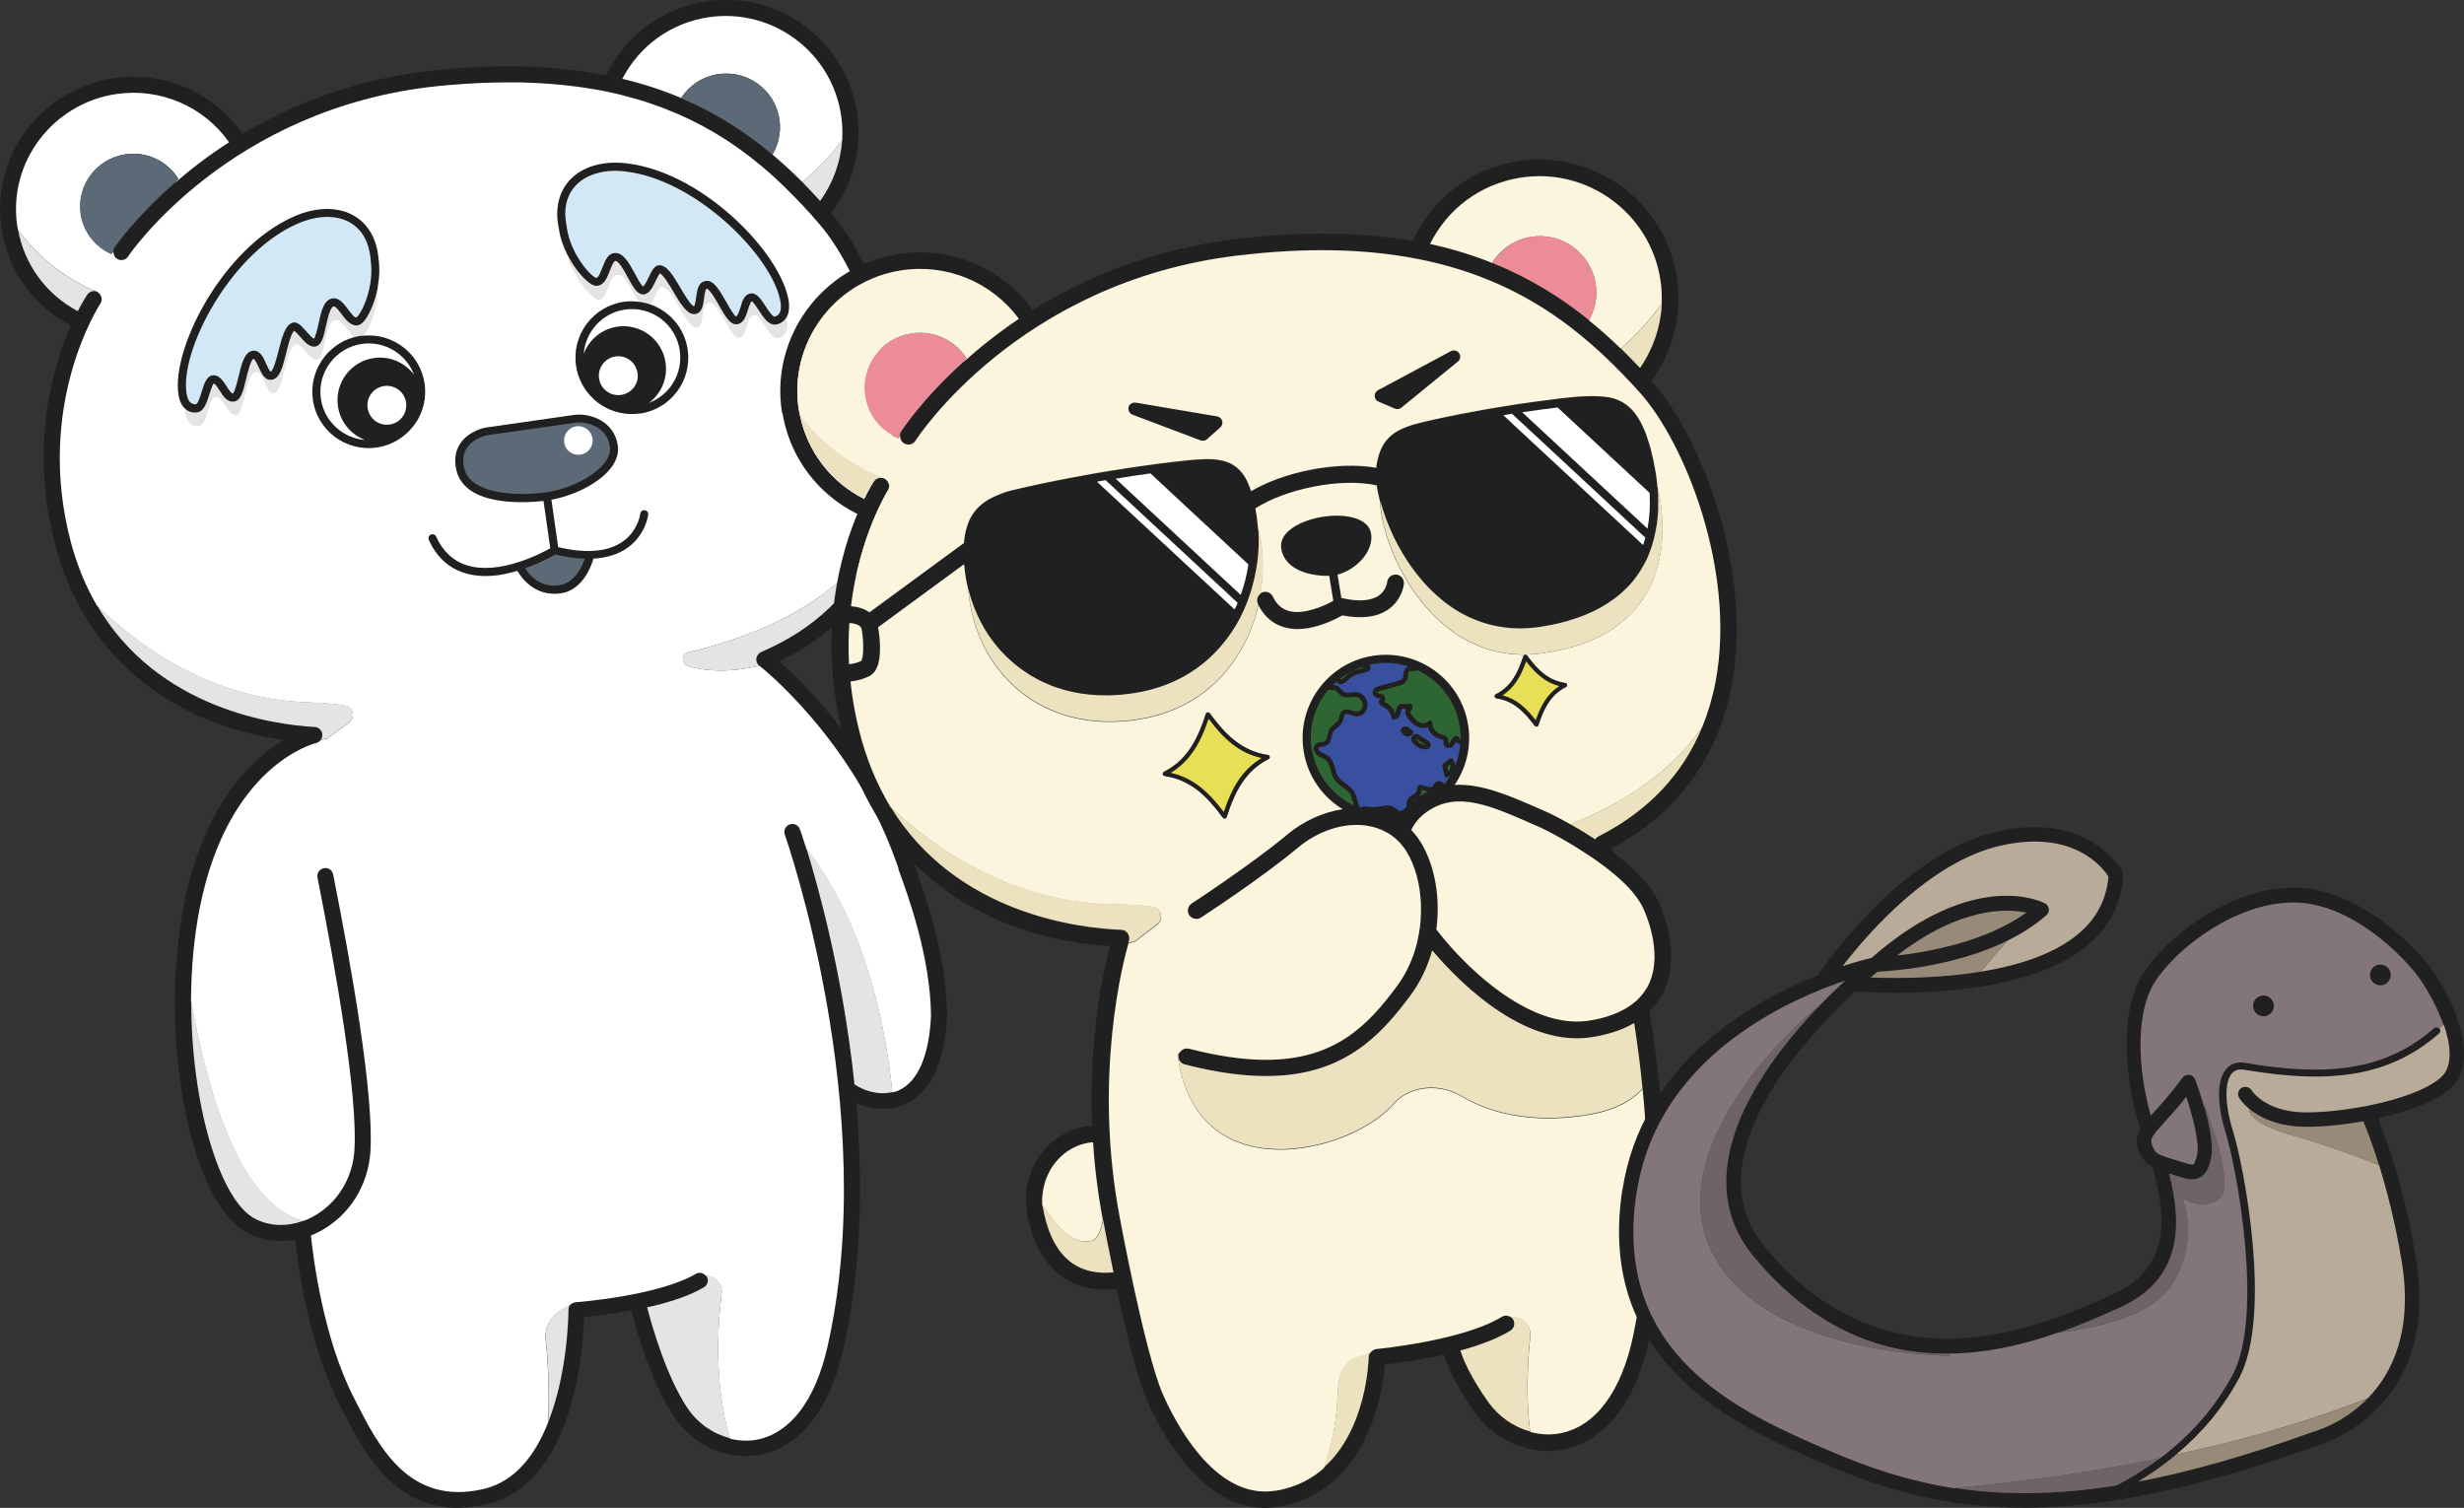 <?xml version="1.0" encoding="UTF-8"?>
<svg id="_レイヤー_1" data-name="レイヤー 1" xmlns="http://www.w3.org/2000/svg" viewBox="0 0 218.24 133.55">
  <rect x="0" y="0" width="218.24" height="133.55" fill="#333333" stroke="none"/>
  <defs>
    <style>
      .cls-1 {
        fill: #ece2bf;
      }

      .cls-2 {
        fill: #ed8c99;
      }

      .cls-3 {
        fill: #e4e4e4;
      }

      .cls-4 {
        fill: #978a79;
      }

      .cls-5 {
        fill: #b8ab99;
      }

      .cls-6 {
        fill: #fbf5dd;
      }

      .cls-7 {
        fill: #2d6633;
      }

      .cls-8 {
        fill: #3e3a39;
      }

      .cls-9 {
        fill: #5c6a77;
      }

      .cls-10 {
        fill: #fff;
      }

      .cls-11 {
        fill: #394fa0;
      }

      .cls-12 {
        fill: #6e6366;
      }

      .cls-13 {
        fill: #e7e057;
      }

      .cls-14 {
        fill: #d3e8f7;
      }

      .cls-15 {
        fill: #82767a;
      }

      .cls-16 {
        fill: #212020;
      }
    </style>
  </defs>
  <g>
    <path class="cls-16" d="M80.91,76.41l-.22-.6c-3.3-9.26-9.39-15.22-11.67-17.23,5.76-2.79,9.38-7.29,10.79-13.41,2.27-9.86-2.11-21.57-6.14-26.23-.02-.03-.04-.04-.06-.07,1.91-2.5,2.76-5.66,2.32-8.78-.92-6.42-6.89-10.9-13.31-9.98-3.93.56-7.22,3-8.93,6.56-4.2-.82-9.12-1.05-15.02-.46-7.08.72-12.79,3.02-17.19,5.65-2.53-3.65-6.9-5.58-11.35-4.94C3.69,7.85-.79,13.78.12,20.16c.53,3.74,2.81,6.93,6.16,8.67-1.62,3.68-3.72,10.75-1.34,19.62,2.53,9.42,9.98,15.67,20.17,17.09-2.78,1.67-7.04,5.62-8.81,14.57-2.28,11.52.47,26.15,5.45,28.99,1.23.71,2.66.95,4.1.74.1-.01.2-.04.3-.06.23,2.27,1.16,9.22,3.92,14.62l.24.47c1.96,3.84,4.87,9.55,11.74,8.56.34-.05.69-.12,1.04-.2,7.7-1.76,8.56-13.61,8.65-16.58.85-.09,2.42-.26,4.17-.59.32,1.27,1.7,6.35,3.84,9.49,1.65,2.42,4.53,3.74,7.24,3.35.1-.01.19-.03.29-.05,2.05-.39,5.74-2.1,7.38-9.23,1.68-7.28,1.77-14.95,1.18-21.9.92.4,2.01.6,3.08.45.42-.06.83-.18,1.23-.35,1.57-.7,3.5-2.64,3.74-7.91-.05-5.5-2.11-11.12-2.98-13.52Z"/>
    <g>
      <path class="cls-10" d="M79.58,76.9l-.22-.61c-3.88-10.89-12.01-17.26-12.09-17.32-2.92.67-5,.42-6.29.04-.61-.18-.65-1.08-.03-1.23,9.57-2.27,14.21-6.44,16.43-9.65.44-1.03.78-2.12,1.05-3.27,2.17-9.4-2-20.55-5.83-24.98-.12-.14-.24-.28-.36-.42h0s-.09-.09-.13-.15c-.32-.37-.65-.73-.99-1.09-.21-.22-.41-.44-.62-.65-.01-.02-.04-.04-.06-.06-.29-.3-.58-.59-.87-.87,0-.01-.01-.02-.02-.03-.27-.26-.55-.52-.83-.78-.05-.06-.11-.11-.17-.16-.27-.25-.54-.49-.83-.73-.18-.16-.37-.32-.57-.47-.13-.11-.27-.22-.41-.34-.34-.26-.67-.52-1.02-.77-.35-.26-.71-.51-1.07-.75-.36-.24-.74-.48-1.12-.71-.17-.1-.34-.21-.51-.3-1.22-.71-2.54-1.35-3.97-1.91-.4-.16-.83-.32-1.25-.46-.23-.08-.45-.15-.67-.23-.01,0-.03-.01-.04-.01-.25-.08-.49-.15-.73-.22-.74-.21-1.5-.42-2.3-.59h0c-.07-.02-.15-.03-.22-.05,0,0,0,0-.01,0-.4-.08-.8-.16-1.22-.23-.4-.07-.82-.13-1.23-.19-.21-.03-.42-.06-.63-.08-1.28-.16-2.62-.27-4.03-.31-.17,0-.35-.01-.54-.02-.53,0-1.08-.01-1.64,0-.25,0-.49,0-.75.01-1.57.03-3.23.14-4.97.31-18.54,1.9-27.4,14.97-27.48,15.1-.21.33-.66.41-.98.2-.22-.15-.32-.39-.31-.63l-.18.2c-1.41-.63-2.48-1.94-2.71-3.57-.36-2.53,1.42-4.89,3.98-5.26,1.91-.28,3.72.65,4.66,2.18l-.35.4c1.35-1.18,2.96-2.43,4.84-3.64-2.22-3.16-6.06-4.83-9.95-4.28C4.66,9.15.72,14.37,1.52,19.96c.02.13.05.25.07.38.14.2.28.4.44.58,0,0,0,0,0,.01.09.11.17.22.27.32.34.41.69.79,1.05,1.14.2.2.4.39.61.56.11.09.2.18.3.26.11.09.2.17.3.25.05.04.11.08.15.12.18.14.35.27.52.39.15.11.3.21.45.31.11.08.23.15.34.23.88.56,1.63.93,2.14,1.15.14.06.25.1.34.14.03.02.07.03.1.04h0s.07.04.1.07c.02.01.03.04.05.05.27.23.35.63.14.93-.06.09-5.88,8.98-2.59,21.22.57,2.1,1.35,3.92,2.28,5.52,4.16,4.07,10.48,8.34,18.82,8.59,1.48.05,2.48.16,3.17.29.72.13.92,1.05.34,1.49l-1.9,1.4s-.22.07-.61.14c-.09.13-.23.23-.4.27-.32.08-7.82,2.05-10.31,14.61-.53,2.68-.76,5.5-.77,8.26,1.43,8.03,4.34,18.07,9.95,19.46.27-.1.54-.21.81-.36,2.16-1.16,3.55-3.37,3.71-5.9.31-4.81-1.61-15.79-3.27-24.15-.08-.38.17-.76.56-.83.4-.08.76.17.83.56,1.68,8.45,3.61,19.56,3.3,24.53-.2,3.02-1.86,5.66-4.46,7.06-.26.14-.54.27-.81.38.19,1.83,1.06,9.03,3.8,14.36l.24.47c1.96,3.85,4.66,9.13,11.21,7.63,2.88-.66,4.67-3.12,5.76-5.91.11-2.82,0-5.37-.22-7.3-.11-1.01.37-1.99,1.23-2.54l1.03-.64s.04-.03.06-.04c.03-.02.05-.04.08-.05h0s.09-.03.14-.04c.04,0,.08-.03.12-.03.07,0,7.29-.55,10.63-2.51.3-.18.68-.1.9.17.82.02,1.51.74,1.39,1.64-.76,6.21.05,10.48.74,12.78.77.19,1.58.24,2.36.1,2.96-.56,5.18-3.45,6.26-8.15,4.81-20.94-3.67-45.2-3.76-45.44-.13-.37.07-.78.43-.91.37-.13.78.06.91.43.02.04.23.65.56,1.71,5.35,6.88,7.07,16.08,7.62,21.6.18-.04.36-.1.54-.17,1.73-.77,2.73-3.08,2.89-6.63-.05-5.22-2.04-10.68-2.9-13.01Z"/>
      <path class="cls-10" d="M36.91,37.31c-.16.27-.34.51-.56.74-.76.83-1.8,1.42-2.99,1.59-2.73.39-5.27-1.51-5.65-4.24-.36-2.53,1.26-4.9,3.67-5.54-.59-.44-1.08-1.67-1.7-1.52-.97.23-.86,3.45-1.6,3.55-.58.08-1.43-1.54-1.85-1.42-.96.29-1.06,4.29-2.03,4.36-.66.04-.82-1.9-1.54-1.86-.06,0-.11.02-.16.05-.21.12-.36.42-.5.82-.03.1-.07.2-.09.31-.21.75-.37,1.66-.61,2.19-.02.05-.05.1-.08.15-.02.05-.05.08-.08.12-.03.04-.06.06-.09.09-.03.02-.06.04-.1.05-.78.17-1.15-1.72-1.87-1.58-.65.13-.67,2.5-1.48,2.56-.6.05-.99-.33-1.15-.95-.05-.19-.08-.4-.1-.61-.21-.21-.37-.49-.47-.85-.99-3.91,3.7-13.38,10.26-16.18,1.97-.84,3.9-.83,5.3.03,1.23.75,1.96,2.1,2.09,3.8.12.82.07,1.66-.07,2.43.03,1.85-.69,3.65-1.25,4.33,2.62-.24,5.01,1.62,5.39,4.26.17,1.2-.1,2.36-.69,3.32Z"/>
      <path class="cls-10" d="M55.56,48.53c-.81.57-1.82.88-3.01.95,0,0,0,.01,0,.03-.03.11-.72,2.73-2.88,3.04-2.36.34-3.56-1.49-3.84-1.99-.51.15-1.06.28-1.62.37-1.01.14-2.05.13-3.03-.17-1.43-.43-2.51-1.42-3.2-2.94-.08-.18,0-.39.18-.47.18-.08.39,0,.47.18.6,1.32,1.54,2.18,2.76,2.55,2.82.86,6.46-1.02,7.35-1.52l-.6-4.19c-1.53.17-6.92.55-7.71-2.7-.22-.9-.11-1.7.31-2.35.74-1.15,2.19-1.44,2.27-1.45l7.83-1.12c1.38-.2,3.57.53,3.88,2.71.34,2.32-3.09,4.29-5.88,4.8l.6,4.2c2.48.58,4.4.42,5.71-.49,1.38-.96,1.56-2.46,1.56-2.47.02-.19.2-.34.39-.31.19.02.33.19.31.39,0,.07-.21,1.82-1.85,2.97Z"/>
      <path class="cls-10" d="M56.67,36.62c-1.2.17-2.36-.1-3.32-.69-.27-.15-.51-.34-.74-.56-.83-.75-1.42-1.79-1.59-2.99-.39-2.73,1.51-5.26,4.24-5.65.44-.06.87-.06,1.29,0-.56-.87-1.16-2.44-1.88-2.39-.79.04-.78,2.06-1.59,2.21-.52.09-2.24-1.74-2.86-3.98-.36-.7-.64-1.5-.75-2.32-.36-1.67-.03-3.17.94-4.24,1.1-1.22,2.96-1.77,5.08-1.51,7.09.84,14.24,8.62,14.38,12.65.02.37-.06.69-.21.95.04.21.07.42.08.62.02.64-.25,1.11-.83,1.23-.8.17-1.48-2.11-2.14-2.04-.73.07-.55,1.99-1.35,2.04-.74.05-1.8-3.35-2.7-3.14-.7.17-.31,2.07-.96,2.22-.95.21-2.16-3.6-3.16-3.61-.33,0-.62,1.01-.99,1.55,1.71.6,3.03,2.1,3.3,4.01.39,2.73-1.51,5.27-4.24,5.65Z"/>
    </g>
    <path class="cls-3" d="M74.59,12.45c-.14,1.92-.81,3.77-1.95,5.35-.52-.57-1.04-1.13-1.58-1.68,1.26-1,2.52-2.42,3.53-3.67Z"/>
    <path class="cls-3" d="M8.6,25.83s-.08-.03-.12-.04c-.03,0-.06,0-.09-.01-.09,0-.18,0-.27.03-.1.03-.2.08-.28.16-.04.04-.08.08-.11.13-.05.08-.39.58-.84,1.46-2.79-1.48-4.73-4.12-5.29-7.21.14.2.28.4.44.58,0,0,0,0,0,.01.09.11.17.22.27.32.34.41.69.79,1.05,1.14.2.2.4.39.61.56.11.09.2.18.3.26.11.09.2.17.3.25.05.04.11.08.15.12.18.14.35.27.52.39.15.11.3.21.45.31.11.08.23.15.34.23.88.56,1.63.93,2.14,1.15.14.06.25.1.34.14.03.02.07.03.1.04Z"/>
    <path class="cls-10" d="M74.59,12.45c-1.01,1.26-2.27,2.67-3.53,3.67-.84-.84-1.72-1.65-2.64-2.43.53-.9.77-1.97.62-3.09-.37-2.61-2.79-4.41-5.4-4.04-1.42.2-2.59,1.01-3.31,2.12-1.6-.68-3.33-1.25-5.21-1.7,1.54-2.96,4.35-4.98,7.69-5.46,5.64-.81,10.9,3.12,11.7,8.77.1.71.13,1.44.08,2.15Z"/>
    <path class="cls-3" d="M69.67,28.09c.04.21.07.42.08.62.02.64-.25,1.11-.83,1.23-.8.17-1.48-2.11-2.14-2.04-.73.07-.55,1.99-1.35,2.04-.74.05-1.8-3.35-2.7-3.14-.7.17-.31,2.07-.96,2.22-.95.21-2.16-3.6-3.16-3.61-.33,0-.62,1.01-.99,1.55,1.71.6,3.03,2.1,3.3,4.01.39,2.73-1.51,5.27-4.24,5.65-1.2.17-2.36-.1-3.32-.69-.27-.15-.51-.34-.74-.56-.83-.75-1.42-1.79-1.59-2.99-.39-2.73,1.51-5.26,4.24-5.65.44-.06.87-.06,1.29,0-.56-.87-1.16-2.44-1.88-2.39-.79.04-.78,2.06-1.59,2.21-.52.09-2.24-1.74-2.86-3.98-.36-.7-.64-1.5-.75-2.32-.36-1.67-.03-3.17.94-4.24,1.1-1.22,2.96-1.77,5.08-1.51,7.09.84,14.24,8.62,14.38,12.65.02.37-.06.69-.21.95Z"/>
    <path class="cls-9" d="M15.76,15.86l-.35.4c-3.5,3.06-5.24,5.63-5.28,5.69-.07.11-.09.23-.11.35l-.18.2c-1.41-.63-2.48-1.94-2.71-3.57-.36-2.53,1.42-4.89,3.98-5.26,1.91-.28,3.72.65,4.66,2.18Z"/>
    <path class="cls-9" d="M69.04,10.61c.16,1.12-.09,2.19-.62,3.09-2.31-1.94-4.95-3.67-8.1-5,.73-1.11,1.9-1.92,3.31-2.12,2.61-.37,5.03,1.43,5.4,4.04Z"/>
    <path class="cls-3" d="M26.88,108.12c-1.52.57-3.12.49-4.41-.24-3.06-1.75-5.55-10.21-5.53-19.22,1.43,8.03,4.34,18.07,9.95,19.46Z"/>
    <path class="cls-3" d="M63.92,114.6c-.76,6.21.05,10.48.74,12.78-1.46-.36-2.82-1.28-3.73-2.61-1.95-2.86-3.28-7.67-3.61-8.98,1.82-.4,3.68-.98,5.02-1.77.34-.19.46-.63.25-.97-.02-.03-.05-.05-.07-.08.82.02,1.51.74,1.39,1.64Z"/>
    <path class="cls-3" d="M50.59,115.47s-.04.04-.05.06c-.04.04-.08.09-.11.15-.02.04-.05.09-.06.14,0,.01,0,.03,0,.03-.02.05-.03.11-.02.17,0,.09-.01,5.44-1.79,9.93.11-2.82,0-5.37-.22-7.3-.11-1.01.37-1.99,1.23-2.54l1.03-.64Z"/>
    <path class="cls-3" d="M79.05,96.72c-1.3.33-2.63-.17-3.37-.68-.99-9.58-3.22-17.56-4.26-20.92,5.35,6.88,7.07,16.08,7.62,21.6Z"/>
    <path class="cls-3" d="M77.37,48.13c-1.83,4.34-5.16,7.56-9.95,9.62-.23.1-.39.32-.43.57-.03.25.07.5.27.65-2.92.67-5,.42-6.29.04-.61-.18-.65-1.08-.03-1.23,9.57-2.27,14.21-6.44,16.43-9.65Z"/>
    <path class="cls-3" d="M30.92,63.98l-1.9,1.4s-.22.07-.61.14c.1-.13.15-.3.14-.48-.03-.35-.32-.63-.67-.65-3.49-.19-13.92-1.56-19.29-10.78,4.16,4.07,10.48,8.34,18.82,8.59,1.48.05,2.48.16,3.17.29.72.13.92,1.05.34,1.49Z"/>
    <path class="cls-3" d="M33.47,25.4c.03,1.85-.69,3.65-1.25,4.33-.09,0-.18.01-.27.02-.19.03-.38.07-.57.11-.59-.44-1.08-1.67-1.7-1.52-.97.23-.86,3.45-1.6,3.55-.58.08-1.43-1.54-1.85-1.42-.96.29-1.06,4.29-2.03,4.36-.66.04-.82-1.9-1.54-1.86-.06,0-.11.02-.16.05-.21.12-.36.42-.5.82-.03.1-.07.2-.09.31-.21.75-.37,1.66-.61,2.19-.02.05-.05.1-.08.15-.02.05-.05.08-.08.12-.03.04-.06.06-.09.09-.03.02-.06.04-.1.05-.78.17-1.15-1.72-1.87-1.58-.65.13-.67,2.5-1.48,2.56-.6.05-.99-.33-1.15-.95-.05-.19-.08-.4-.1-.61.28.26.63.4,1.05.37h.05c.64-.1.88-.91,1.1-1.63.1-.33.27-.87.39-.94.11,0,.38.41.51.62.32.49.7,1.11,1.35.96.55-.13.75-.95,1-1.99.11-.47.41-1.74.65-1.77h0c.13,0,.36.52.47.75.24.53.51,1.14,1.08,1.1.77-.03,1.04-1.14,1.36-2.41.16-.62.43-1.73.7-1.93.12.09.34.33.5.5.42.48.85.96,1.34.9.3-.04.49-.27.64-.61.15-.34.24-.78.34-1.25.14-.61.35-1.64.66-1.7.18-.03.48.39.7.67.38.5.81,1.07,1.42,1.01.22-.03.44-.18.66-.47.43-.55.92-1.66,1.15-2.95Z"/>
    <path class="cls-16" d="M56.67,36.62c-1.2.17-2.36-.1-3.32-.69-.26-.16-.51-.34-.74-.56-.83-.75-1.42-1.79-1.59-2.99-.39-2.73,1.51-5.26,4.24-5.65.44-.06.87-.06,1.29,0,.36.04.71.12,1.06.24,1.71.6,3.03,2.1,3.3,4.01.39,2.73-1.51,5.27-4.24,5.65Z"/>
    <path class="cls-10" d="M60.21,31.07c.29,2.02-.89,3.92-2.73,4.61,1.07-.8,1.68-2.14,1.47-3.55-.29-2.06-2.2-3.49-4.25-3.2-1.42.2-2.53,1.16-3,2.41.15-1.96,1.64-3.63,3.66-3.92,2.34-.34,4.51,1.29,4.85,3.63Z"/>
    <path class="cls-10" d="M56.47,33.03c.14.95-.52,1.81-1.46,1.95-.95.13-1.82-.52-1.95-1.46-.14-.94.52-1.81,1.46-1.95.94-.13,1.81.52,1.94,1.46Z"/>
    <path class="cls-16" d="M36.91,37.31c-.16.26-.35.51-.56.74-.76.83-1.8,1.42-2.99,1.59-2.73.39-5.27-1.51-5.65-4.24-.36-2.53,1.26-4.9,3.67-5.54.18-.04.37-.09.57-.11.09-.01.17-.02.27-.02,2.62-.24,5.01,1.62,5.39,4.26.17,1.2-.1,2.36-.69,3.32Z"/>
    <path class="cls-10" d="M36.67,33.19c-.8-1.07-2.14-1.68-3.55-1.48-2.06.3-3.48,2.2-3.19,4.26.2,1.42,1.16,2.53,2.41,3-1.96-.15-3.63-1.64-3.92-3.66-.33-2.34,1.3-4.51,3.63-4.85,2.02-.29,3.93.89,4.62,2.73Z"/>
    <path class="cls-10" d="M35.97,35.65c.13.95-.52,1.82-1.46,1.95-.95.14-1.81-.52-1.95-1.46-.14-.94.52-1.81,1.46-1.95.94-.13,1.81.52,1.95,1.46Z"/>
    <path class="cls-16" d="M57.41,45.56c0,.07-.21,1.82-1.85,2.97-.81.57-1.82.88-3.01.95,0,0,0,.01,0,.03-.03.11-.72,2.73-2.88,3.04-2.36.34-3.56-1.49-3.84-1.99-.51.15-1.06.28-1.62.37-1.01.14-2.05.13-3.03-.17-1.43-.43-2.51-1.42-3.2-2.94-.08-.18,0-.39.18-.47.18-.08.39,0,.47.18.6,1.32,1.54,2.18,2.76,2.55,2.82.86,6.46-1.02,7.35-1.52l-.6-4.19c-1.53.17-6.92.55-7.71-2.7-.22-.9-.11-1.7.31-2.35.74-1.15,2.19-1.44,2.27-1.45l7.83-1.12c1.38-.2,3.57.53,3.88,2.71.34,2.32-3.09,4.29-5.88,4.8l.6,4.2c2.48.58,4.4.42,5.71-.49,1.38-.96,1.56-2.46,1.56-2.47.02-.19.2-.34.39-.31.19.02.33.19.31.39Z"/>
    <path class="cls-9" d="M49.56,51.84c-1.79.26-2.74-1.01-3.05-1.51,1.3-.45,2.31-1.01,2.66-1.22.95.23,1.82.35,2.63.37-.18.52-.82,2.15-2.25,2.35Z"/>
    <g>
      <path class="cls-9" d="M50.94,37.44l-7.81,1.11s-1.22.25-1.79,1.14c-.31.49-.39,1.09-.22,1.8.59,2.41,5.01,2.44,7.27,2.11h.03c2.75-.41,5.86-2.3,5.6-4.06-.27-1.87-2.23-2.23-3.08-2.1Z"/>
      <path class="cls-9" d="M51.4,40.27c-.69.1-1.34-.38-1.43-1.07-.1-.69.38-1.34,1.07-1.44.69-.1,1.34.39,1.44,1.08.1.69-.39,1.34-1.08,1.43Z"/>
    </g>
    <path class="cls-16" d="M69.88,27.14c.02.37-.06.69-.21.95-.19.33-.49.56-.91.65-.01,0-.03,0-.05,0-.63.09-1.09-.62-1.5-1.25-.18-.28-.49-.76-.62-.8-.12.01-.26.5-.34.73-.17.56-.38,1.27-1.03,1.3-.56.03-.98-.7-1.51-1.63-.22-.39-.89-1.55-1.12-1.52h0c-.12.03-.2.61-.23.86-.08.58-.17,1.24-.72,1.37-.71.17-1.32-.81-1.98-1.94-.32-.55-.91-1.53-1.22-1.65-.09.11-.23.41-.34.62-.27.57-.55,1.16-1.04,1.24h0c-.6.08-.99-.65-1.46-1.51-.29-.55-.8-1.47-1.1-1.45-.13-.01-.36.52-.48.85-.22.58-.47,1.25-1.07,1.35-.22.03-.47-.04-.77-.27-.56-.41-1.34-1.33-1.93-2.5-.36-.7-.64-1.5-.75-2.32-.36-1.67-.03-3.17.94-4.24,1.1-1.22,2.96-1.77,5.08-1.51,7.09.84,14.24,8.62,14.38,12.65Z"/>
    <path class="cls-14" d="M69.16,27.17c.02.49-.17.79-.55.87h0c-.18.03-.61-.62-.81-.93-.39-.6-.76-1.17-1.28-1.12-.6.06-.78.69-.94,1.25-.09.31-.27.78-.39.79-.16-.06-.6-.82-.86-1.28-.6-1.04-1.15-2.05-1.9-1.85-.6.14-.69.84-.77,1.45-.04.24-.1.7-.19.77-.24.01-.89-1.09-1.2-1.62-.63-1.07-1.18-2-1.87-2.01-.43,0-.66.48-.93,1.04-.13.27-.37.78-.52.84-.14-.06-.51-.74-.72-1.14-.5-.92-1.02-1.87-1.77-1.82-.64.04-.88.71-1.11,1.3-.14.37-.33.87-.53.91-.41-.05-2.3-2.08-2.62-4.5v-.03c-.06-.27-.09-.53-.12-.78-.09-1.13.21-2.1.87-2.84.63-.68,1.54-1.12,2.63-1.28.57-.08,1.19-.09,1.84,0,6.14.73,12.56,7.15,13.6,11.06.09.32.14.63.15.91Z"/>
    <path class="cls-16" d="M33.47,25.4c-.23,1.29-.73,2.39-1.15,2.95-.22.29-.43.44-.66.47-.61.06-1.04-.5-1.42-1.01-.21-.28-.52-.7-.7-.67-.3.07-.52,1.09-.66,1.7-.1.47-.2.91-.34,1.25-.15.34-.34.56-.64.61-.49.06-.93-.42-1.34-.9-.16-.17-.38-.42-.5-.5-.27.2-.55,1.31-.7,1.93-.32,1.27-.59,2.39-1.36,2.41-.56.04-.84-.57-1.08-1.1-.11-.23-.34-.76-.47-.75h0c-.23.03-.53,1.29-.65,1.77-.25,1.04-.45,1.86-1,1.99-.65.15-1.04-.47-1.35-.96-.13-.21-.41-.62-.51-.62-.12.07-.29.62-.39.94-.22.71-.46,1.53-1.1,1.62h-.05c-.42.04-.77-.1-1.05-.37-.21-.21-.37-.49-.47-.85-.99-3.91,3.7-13.38,10.26-16.18,1.97-.84,3.9-.83,5.3.03,1.23.75,1.96,2.1,2.09,3.8.12.82.07,1.66-.07,2.43Z"/>
    <path class="cls-14" d="M31.55,28.12c-.18.02-.5-.42-.73-.73-.38-.51-.81-1.09-1.43-.95-.74.17-.97,1.23-1.18,2.25-.1.45-.27,1.2-.42,1.31-.11-.03-.48-.45-.69-.68-.41-.46-.76-.86-1.18-.74-.66.2-.93,1.25-1.24,2.45-.15.6-.47,1.84-.71,1.89-.1-.05-.29-.46-.39-.69-.25-.57-.53-1.2-1.15-1.17-.76.06-1.03,1.14-1.31,2.32-.06.25-.14.59-.23.87-.09.29-.18.54-.27.6-.13.02-.4-.39-.57-.67-.31-.47-.66-1.01-1.22-.93-.01,0-.03,0-.04,0-.51.1-.71.74-.92,1.43-.11.35-.33,1.09-.51,1.12h0c-.39.03-.65-.2-.78-.68-.07-.28-.1-.59-.11-.91-.09-4.05,4.27-12.01,9.96-14.43,1.76-.75,3.45-.76,4.66-.02.85.53,1.41,1.38,1.63,2.49.05.24.1.5.11.77v.03c.36,2.42-.88,4.89-1.28,5.06Z"/>
    <path class="cls-10" d="M52.48,38.84c.1.69-.39,1.34-1.08,1.43-.69.1-1.34-.38-1.43-1.07-.1-.69.38-1.34,1.07-1.44.69-.1,1.34.39,1.44,1.08Z"/>
  </g>
  <g>
    <path class="cls-2" d="M76.62,35.12c.28,1.71,1.42,3.06,2.91,3.69l.19-.22c0-.13.03-.25.1-.36.04-.07,1.81-2.81,5.43-6.09l.35-.4c-1.02-1.6-2.93-2.53-4.93-2.2-2.67.44-4.49,2.94-4.05,5.59Z"/>
    <path class="cls-16" d="M111.42,53.47s.03.05.04.08c.52,1.02,1.29,1.68,2.3,1.96.68.19,1.4.19,2.08.08,1.33-.22,2.53-.84,3.05-1.13,1.76.34,3.15.15,4.14-.58,1.19-.87,1.31-2.18,1.32-2.23.04-.41-.27-.77-.68-.81-.41-.04-.76.27-.81.67,0,.04-.1.73-.73,1.18-.68.48-1.79.57-3.22.24-.03,0-.06,0-.1,0l-.34-2.08c1.74-.46,3.22-2.12,2.97-3.64-.46-2.82-8.43-1.56-7.96,1.33.34,2.1,3.02,2.47,4.25,2.41l.36,2.22c-.84.47-2.64,1.26-3.95.89-.62-.18-1.08-.59-1.4-1.27-.18-.37-.63-.52-1-.35-.04.02-.07.05-.11.08-.28.21-.39.58-.24.91Z"/>
    <path class="cls-16" d="M100.3,36.73l6.04,2.28c.09.03.19.04.28.02.1-.02.2-.06.28-.13l1.18-1.05c.16-.15.22-.37.16-.58-.06-.21-.23-.36-.44-.39l-7.22-1.22c-.28-.05-.56.13-.64.41-.07.27.07.56.35.67Z"/>
    <path class="cls-16" d="M121.76,35.07c0,.22.14.41.34.49l1.45.62c.1.04.21.05.31.04.1-.02.19-.05.27-.12l5-4.08c.22-.18.27-.5.12-.74-.16-.24-.47-.32-.73-.19l-6.46,3.46c-.19.1-.3.3-.29.51Z"/>
    <path class="cls-7" d="M118.68,60.11s.06.04.08.07c.14-.05.26-.16.39-.28.07-.07.14-.13.22-.19.36-.28.8-.39,1.22-.5.08-.02.16-.04.24-.07-.08-.02-.19-.04-.31-.04-.68.24-1.3.58-1.85,1.01Z"/>
    <path class="cls-7" d="M121.98,61.31s0,.02.01.04c.02.04.08.08.13.08.02,0,.04,0,.07,0,.05,0,.13,0,.21.04.16.06.28.22.28.41,0,.11-.03.21-.09.29.05.03.1.06.16.09.03.02.06.04.09.05.34.2.6.52.73.89.02-.04.04-.1.05-.16v-.02c.05-.23.12-.55.41-.66.16-.06.32-.03.44,0,.08.01.18.03.21,0,.05-.04.12-.06.19-.04.09.02.16.09.2.18.04.11.02.25-.04.35-.03.05-.07.08-.1.12-.02.02-.04.05-.05.06,0,.01-.02.07.1.24.2.28.43.55.72.7.24.12.59.13.79-.07.05-.06.15-.08.22-.05.07.03.13.1.13.19,0,.44.32.86.73.99.03,0,.05.01.08.02.22.06.52.15.6.44.02.08.02.17.01.24,0,.04,0,.08,0,.1.01,0,.07.01.1,0,.08-.05.13-.16.17-.26.02-.07.13-.3.33-.36.09-.03.19-.02.27.04.08.05.12.13.15.19,0,0,0,.02.01.02.01.03.04.05.07.07.01-.41-.01-.84-.08-1.25-.36-2.22-1.8-4-3.69-4.91l-.61.07c-.07,0-.15.02-.19.04-.07.05-.08.16-.1.33-.01.15-.03.32-.12.47-.16.3-.52.4-.73.46l-1.65.45c-.18.05-.22.09-.23.12Z"/>
    <path class="cls-11" d="M116.77,66.31c.01.09.08.21.18.27.09.06.19.11.3.16.13.06.27.12.4.22.36.28.48.7.6,1.11.07.27.15.53.28.73.15.23.39.4.64.58.28.21.58.42.77.74.15.24.22.52.29.79.06.24.12.45.22.62.03,0,.05,0,.08,0,.1-.05.21-.08.32-.09.15-.01.28.01.41.03.04,0,.07,0,.11.01.25.03.5.02.75-.02.07-.01.14-.02.21-.04.19-.04.38-.08.58-.07.39.01.75.2,1,.5.13-.02.27-.05.4-.08.1-.12.19-.24.3-.35,0-.01-.01-.02-.01-.03-.04-.28.05-.59.26-.79.1-.1.21-.17.32-.23.05-.03.1-.06.15-.09.05-.04.19-.15.19-.25v-.05c0-.11-.01-.4.25-.45.08-.02.15,0,.19.02l.45.13c.1.03.22.07.32.05.08-.02.18-.08.24-.19.01-.01.02-.02.02-.04.05-.08.1-.17.21-.23.24-.16.53-.04.7.15.02.01.02.03.04.05.19-.25.38-.51.54-.78-.08.06-.17.12-.27.15,0,0-.02,0-.03,0-.04,0-.09,0-.13-.02-.05-.03-.08-.08-.1-.14l-.18-.82c-.02-.07.01-.15.07-.2l.56-.44s.1-.05.16-.04c.06,0,.11.04.14.09.13.18.18.39.18.61.25-.61.41-1.25.48-1.93-.18-.04-.32-.13-.41-.27,0,.01-.01.02-.02.04-.06.16-.15.35-.34.46-.05.04-.12.05-.18.07-.08.01-.16,0-.24-.01-.12-.04-.21-.12-.27-.22-.05-.11-.05-.22-.04-.3,0-.04,0-.08,0-.1-.02-.07-.18-.12-.31-.16-.04,0-.07-.02-.1-.02-.47-.15-.85-.55-.98-1.03-.28.12-.64.1-.96-.05-.38-.18-.64-.5-.87-.82-.07-.1-.28-.38-.13-.67.01-.02.02-.04.04-.06-.05,0-.09-.01-.13-.02-.08-.02-.18-.03-.22-.01-.09.03-.13.21-.16.36v.02c-.07.32-.29.62-.62.58-.09-.01-.16-.08-.18-.17-.06-.36-.29-.69-.61-.88-.03-.02-.06-.03-.08-.05-.16-.08-.35-.19-.44-.41-.04-.1,0-.22.11-.27.05-.02.05-.05.05-.06s0-.03-.02-.03c-.02,0-.05-.01-.09-.01-.03,0-.07,0-.1-.01-.17-.02-.33-.13-.42-.27-.07-.12-.1-.25-.05-.38.08-.27.39-.36.51-.39l1.65-.46c.21-.05.41-.12.48-.25.04-.08.05-.19.07-.32.02-.22.05-.48.28-.64.07-.05.15-.07.22-.09-.98-.32-2.04-.42-3.13-.24-.15.02-.3.06-.44.1.13.1.15.21.15.28,0,.09-.05.25-.31.33-.13.04-.26.07-.39.1-.4.1-.78.19-1.07.42-.07.05-.13.11-.19.17-.16.15-.33.32-.58.39-.02,0-.04.01-.06.01-.05,0-.1.01-.15,0-.1-.03-.15-.1-.17-.12-.02-.02-.07-.06-.11-.1-.12.1-.22.21-.33.31.24.02.46.08.58.19.05.05.1.1.14.15.12.12.23.24.36.3.15.06.34.04.55.02.2-.02.41-.04.62,0,.4.09.73.44.81.87.06.29-.02.62-.2.87-.16.21-.37.33-.61.35-.22.01-.43-.05-.62-.12-.27-.08-.43-.13-.54-.03-.07.06-.1.18-.12.32-.02.1-.05.21-.1.32-.1.23-.3.38-.47.52-.13.11-.25.21-.33.33s-.11.27-.15.44c-.07.3-.15.64-.47.81-.13.07-.28.08-.41.1-.15.02-.25.04-.3.09-.01.02-.03.05-.02.11ZM125,65.48c-.01-.16.07-.33.21-.41s.3-.08.45.02l.84.54c.05.04.15.1.19.21.06.15,0,.33-.13.44-.06.04-.13.07-.22.08-.03,0-.07.01-.11.01-.32,0-.63-.13-.95-.41-.12-.11-.27-.26-.28-.47ZM124.13,64.5c.08-.1.22-.16.42-.16.05,0,.09,0,.12.03l.4.27c.06.04.1.12.09.19-.01.12-.08.22-.18.29-.07.04-.14.07-.21.08-.07.01-.13.01-.19,0-.16-.04-.31-.15-.45-.35-.01-.02-.04-.07-.05-.13-.02-.08,0-.17.05-.24Z"/>
    <path class="cls-16" d="M69.3,36.56c.47,2.9,1.95,5.46,4.13,7.31.75.64,1.59,1.2,2.51,1.65-.07.17-.15.35-.22.53-1.58,4.02-3.34,11.23-.78,20.07.18.61.38,1.19.59,1.78,3.45,9.35,11.8,15.2,22.78,15.89,0,.01,0,.02-.01.04-.59,2.23-1.88,8.13-1.56,15.87-1.37.08-2.74.68-3.81,1.68-1.02.97-1.68,2.22-1.96,3.64-.05.26-.08.53-.11.81.02.48.06,1.12.13,1.84,1.01,4.7,3.79,6.96,7.92,6.48.13.58.26,1.18.39,1.79.71,3.11,1.54,6.34,2.27,8.03,1.08,2.5,5.1,10.55,11.61,9.49.02,0,.04,0,.06,0,1.16-.2,2.17-.56,3.06-1.04,4.73-2.51,5.98-8.29,6.3-10.9.03-.25.05-.48.07-.66,1.01-.12,3.04-.39,5.22-.88.27.88.92,2.51,2.52,4.81.06.09.12.18.18.27,1.26,1.78,3.16,2.95,5.17,3.32.82.15,1.66.18,2.48.04.1-.02.2-.04.3-.06,2.14-.45,5.98-2.32,7.55-9.82,1.73-8.26,1.58-16.84.64-24.53-.18-1.51-.4-3-.64-4.43.12-.12.22-.23.33-.35.3-.35.56-.7.78-1.1,1.66-3.06.37-6.72-.26-8.15-.73-1.64-2.36-3.2-4.08-4.51-.04-.11-.07-.22-.1-.33.01,0,.03-.02.05-.03,4.53-2.44,7.68-5.94,9.43-10.43.5-1.28.88-2.63,1.15-4.07,1.84-9.85-2.51-21.22-6.57-26.23-.17-.21-.33-.41-.5-.59-.01-.02-.03-.04-.05-.05,1.84-2.51,2.67-5.63,2.31-8.72-.02-.18-.05-.36-.07-.55-1.1-6.71-7.45-11.28-14.16-10.18-4.11.67-7.51,3.29-9.22,7.06-4.42-.78-9.58-.91-15.76-.16-7.4.9-13.34,3.43-17.9,6.27-2.72-3.77-7.35-5.7-12-4.94-6.71,1.1-11.29,7.41-10.2,14.07ZM145.26,32.58c-.55-.58-1.11-1.16-1.7-1.73-.89-.86-1.83-1.7-2.82-2.5-2.46-1.99-5.26-3.74-8.58-5.07-1.69-.68-3.51-1.25-5.5-1.68,1.55-3.14,4.46-5.31,7.95-5.88,5.9-.96,11.49,3.05,12.45,8.95.12.75.16,1.51.12,2.25-.1,2.01-.76,3.97-1.93,5.65ZM145.92,87.4c-.04.08-.1.15-.14.22-.04.07-.08.13-.13.2-.15.21-.32.42-.5.61-.2.21-.43.39-.67.57-.92.67-2.15,1.13-3.68,1.39-4.33.7-8.87-2.87-11.71-5.88-.75-.8-1.39-1.56-1.87-2.19.42-3.21-.3-6.38-1.81-8.34-.13-.18-.27-.33-.41-.49.31-.65.79-1.21,1.46-1.66,2.64-1.78,5.53-.52,9.53,1.25l.55.24s.32.16.71.36c.79.41,2.12,1.15,3.5,2.08.28.18.56.38.84.58.33.24.67.49.99.75.36.28.7.58,1.02.87.88.82,1.61,1.7,2,2.59.42.96,1.7,4.28.32,6.83ZM122.68,61.88c0-.19-.12-.35-.28-.41-.08-.03-.15-.03-.21-.04-.02,0-.04,0-.07,0-.05,0-.11-.04-.13-.08-.01-.01-.02-.03-.01-.04,0-.03.05-.07.23-.12l1.65-.45c.21-.06.57-.16.73-.46.08-.15.1-.32.12-.47.02-.18.04-.28.1-.33.04-.02.12-.04.19-.04l.61-.07c1.89.91,3.33,2.69,3.69,4.91.07.42.09.84.08,1.25-.03-.02-.06-.04-.07-.07,0,0,0-.02-.01-.02-.02-.05-.06-.13-.15-.19-.08-.06-.18-.07-.27-.04-.2.06-.3.29-.33.36-.04.1-.09.21-.17.26-.04.02-.09.01-.1,0,0-.02,0-.07,0-.1,0-.07,0-.15-.01-.24-.08-.3-.38-.38-.6-.44-.03-.01-.05-.02-.08-.02-.41-.13-.73-.55-.73-.99,0-.08-.05-.16-.13-.19-.08-.03-.17-.01-.22.05-.2.2-.55.19-.79.07-.29-.15-.52-.42-.72-.7-.12-.17-.1-.22-.1-.24.01-.01.04-.04.05-.06.03-.03.07-.07.1-.12.07-.1.08-.24.04-.35-.04-.09-.11-.16-.2-.18-.07-.02-.14,0-.19.04-.03.02-.13,0-.21,0-.12-.02-.28-.05-.44,0-.3.12-.36.43-.41.66v.02c-.01.06-.04.12-.05.16-.13-.37-.39-.69-.73-.89-.03-.02-.06-.04-.09-.05-.06-.03-.12-.06-.16-.09.06-.08.1-.18.09-.29ZM129.35,65.95c-.07.67-.23,1.32-.48,1.93,0-.21-.05-.42-.18-.61-.03-.05-.08-.08-.14-.09-.05-.01-.12,0-.16.04l-.56.44c-.06.05-.09.13-.07.2l.18.82c.01.06.04.11.1.14.04.02.09.03.13.02.01,0,.02,0,.03,0,.1-.04.19-.09.27-.15-.16.27-.35.53-.54.78-.01-.02-.02-.04-.04-.05-.17-.19-.47-.31-.7-.15-.1.06-.16.15-.21.23,0,.01-.01.02-.02.04-.07.11-.16.18-.24.19-.1.02-.22-.02-.32-.05l-.45-.13s-.1-.04-.19-.02c-.27.05-.26.35-.25.45v.05c0,.11-.13.21-.19.25-.05.03-.09.06-.15.09-.1.06-.22.13-.32.23-.21.2-.3.5-.26.79,0,.01,0,.02.01.03-.11.11-.21.23-.3.35-.13.03-.27.06-.4.08-.25-.3-.61-.48-1-.5-.21,0-.39.04-.58.07-.07.02-.14.03-.21.04-.25.04-.5.05-.75.02-.04,0-.07-.01-.11-.01-.13-.02-.27-.04-.41-.03-.12,0-.22.04-.32.09-.03,0-.05,0-.08,0-.1-.16-.16-.38-.22-.62-.07-.27-.15-.55-.29-.79-.19-.32-.48-.53-.77-.74-.25-.18-.48-.35-.64-.58-.14-.21-.21-.46-.28-.73-.12-.41-.24-.84-.6-1.11-.13-.1-.27-.16-.4-.22-.11-.05-.21-.1-.3-.16-.09-.07-.16-.18-.18-.27,0-.06.01-.09.02-.11.05-.05.15-.07.3-.09.13-.01.28-.03.41-.1.32-.17.4-.5.47-.81.04-.16.07-.32.15-.44s.19-.22.33-.33c.17-.14.36-.29.47-.52.05-.11.07-.22.1-.32.02-.13.05-.25.12-.32.11-.1.27-.05.54.03.19.06.4.13.62.12.24-.02.45-.15.61-.35.18-.24.26-.58.2-.87-.08-.42-.41-.78-.81-.87-.21-.05-.42-.03-.62,0-.21.02-.39.04-.55-.02-.13-.05-.24-.18-.36-.3-.04-.05-.09-.1-.14-.15-.12-.12-.35-.17-.58-.19.11-.1.21-.21.33-.31.04.04.08.07.11.1.02.02.07.09.17.12.05.02.1.01.15,0,.02,0,.04,0,.06-.01.24-.07.42-.24.58-.39.07-.06.13-.12.19-.17.29-.23.67-.33,1.07-.42.13-.04.26-.07.39-.1.26-.08.3-.24.31-.33,0-.07-.02-.18-.15-.28.15-.04.29-.07.44-.1,1.08-.18,2.15-.08,3.13.24-.07.02-.15.04-.22.09-.24.15-.27.42-.28.64-.01.12-.02.24-.07.32-.08.13-.28.2-.48.25l-1.65.46c-.13.03-.43.12-.51.39-.04.13-.02.26.05.38.09.15.25.25.42.27.03,0,.07,0,.1.01.04,0,.07,0,.09.01.01,0,.02.02.02.03,0,.01,0,.04-.05.06-.1.04-.15.16-.11.27.09.21.28.32.44.41.02.02.05.03.08.05.32.19.55.52.61.88.01.09.08.16.18.17.33.04.55-.26.61-.58v-.02c.04-.15.07-.33.16-.36.04-.02.13,0,.22.01.04,0,.08.01.13.02-.01.02-.02.04-.04.06-.15.28.07.57.13.67.23.32.5.64.87.82.32.15.68.16.96.05.13.48.5.88.98,1.03.03,0,.06.02.1.02.13.04.29.08.31.16,0,.02,0,.06,0,.1,0,.08-.01.19.04.3.05.11.15.19.27.22.07.02.16.02.24.01.06-.01.13-.03.18-.07.19-.11.28-.3.34-.46,0-.02.01-.03.02-.04.08.14.23.24.41.27ZM120.84,59.15c-.08.02-.16.04-.24.07-.42.1-.87.21-1.22.5-.08.06-.15.13-.22.19-.13.12-.25.24-.39.28-.02-.03-.05-.05-.08-.07.55-.43,1.17-.78,1.85-1.01.12,0,.22.02.31.04ZM116.36,66.36c.02.21.16.42.35.56.12.09.24.15.37.21.12.05.23.1.32.17.25.2.35.54.45.9.08.29.17.59.34.85.19.29.47.49.74.68.26.19.51.37.66.62.11.19.18.44.24.68.02.1.06.19.09.3-1.9-.9-3.35-2.69-3.71-4.93-.32-1.97.27-3.88,1.46-5.31.25-.02.59.01.67.08.04.04.08.08.13.13.13.14.29.3.5.39.25.1.51.07.75.05.18-.02.34-.04.48,0,.24.05.44.28.5.55.04.18-.01.38-.12.53-.06.08-.16.18-.31.19-.14.01-.3-.04-.47-.09-.29-.09-.65-.21-.93.05-.17.15-.21.35-.25.53-.02.08-.04.17-.07.24-.07.14-.2.25-.35.37-.15.13-.31.25-.42.44-.1.18-.15.37-.19.56-.06.28-.11.45-.25.53-.07.04-.17.05-.27.06-.18.02-.41.05-.56.23-.1.12-.15.26-.12.42ZM125.93,70.05v-.08l.36.1s.12.03.18.04c-.28.14-.56.29-.84.48-.18.13-.35.25-.51.39.02-.02.02-.05.05-.07.06-.07.15-.12.24-.17.05-.03.11-.07.16-.1.24-.16.36-.37.37-.59ZM128.43,68.08c-.04.09-.08.18-.15.24l-.08-.41.25-.2c.04.12.03.25-.01.38ZM97.7,108.06c.04.19.39,2.13.91,4.62-3.45.33-5.56-1.65-6.28-5.91,0-.02-.01-.05-.01-.07-.08-1.63.5-3.17,1.64-4.25.81-.77,1.84-1.22,2.86-1.28.15,2.18.42,4.48.87,6.87,0,0,0,.01,0,.02ZM75.23,55.18c.38.02.81.11,1.02.38,0,0,.01.01.01.02,0,.01.02.03.03.04.15.5.29,2.54-.02,2.92-.28.16-.71.25-1.07.29-.07-1.28-.05-2.5.03-3.65ZM79.73,23.96c4.07-.67,8.11,1.01,10.51,4.28-1.94,1.3-3.59,2.64-4.98,3.9-3.62,3.29-5.4,6.03-5.43,6.09-.07.12-.1.24-.1.36-.01.26.1.51.33.66.35.22.81.12,1.03-.23.08-.14,9.07-14.06,28.49-16.39,6.21-.75,11.37-.58,15.74.25.09.01.18.03.27.05,8.93,1.76,14.55,6.28,19.15,11.28,0,0,0,0,0,0,.17.18.33.36.5.55,3.99,4.42,8.54,15.77,6.72,25.56-.27,1.43-.67,2.77-1.18,4.04-1.72,4.22-4.8,7.49-9.22,9.73-.12.05-.2.15-.27.25-.79-.52-1.54-.96-2.18-1.33-1.08-.61-1.85-.98-1.94-1.03,0,0-.01,0-.02,0l-.56-.25c-2.81-1.24-5.36-2.36-7.75-2.22,1.03-1.51,1.51-3.4,1.19-5.34-.65-4.02-4.45-6.75-8.47-6.09-4.01.65-6.75,4.45-6.09,8.47.36,2.21,1.67,4.02,3.45,5.11-1.71.26-3.44,1.02-4.87,2.22-3.23,2.7-8.45,6.1-8.5,6.13-.35.22-.44.69-.22,1.04.13.2.35.31.58.32.16.01.32-.01.45-.1.22-.15,5.34-3.48,8.65-6.24,1.71-1.43,3.9-2.16,5.83-1.94.92.1,1.74.41,2.42.9.24.17.46.36.66.57.11.12.22.24.32.37.13.16.25.34.36.52.73,1.2,1.18,2.82,1.25,4.57.02.52.01,1.05-.03,1.58-.03.36-.08.73-.15,1.1-.08.46-.18.91-.32,1.37-.35,1.15-.87,2.26-1.61,3.25-2.57,3.48-5.48,6.54-11.62,6.54-1.93,0-4.17-.3-6.82-.99l-.15.06v-.07c-.27-.02-.54.13-.68.37-.03.05-.07.11-.08.18-.1.4.14.81.54.91,4.13,1.07,7.37,1.24,9.98.82,4.97-.81,7.69-3.79,10.01-6.92.91-1.22,1.53-2.59,1.93-4,2.82,3.34,8.45,8.62,14.19,7.68,1.46-.24,2.69-.65,3.7-1.24.29,1.86.55,3.8.74,5.8.68,6.92.69,14.54-.83,21.8-1.03,4.95-3.3,8.03-6.39,8.67-.9.19-1.84.14-2.74-.11-1.44-.39-2.77-1.3-3.7-2.6-1.6-2.25-2.23-3.8-2.47-4.57,1.63-.44,3.22-1.02,4.42-1.75.35-.21.46-.67.24-1.02-.05-.08-.11-.15-.18-.2-.24-.18-.57-.21-.84-.04-3.44,2.11-11.01,2.84-11.08,2.84-.24.02-.43.16-.55.35-.07.12-.12.24-.13.38,0,.33-.18,6.45-3.98,9.81-1.09.96-2.48,1.7-4.25,2.01-.01,0-.03,0-.05,0-5.44.89-9.03-6.36-10-8.61-1.58-3.65-3.77-15.47-3.79-15.59-2.39-12.54.34-22.79.77-24.28.04-.12.05-.19.06-.19.07-.22.03-.47-.1-.65-.13-.19-.35-.31-.58-.32-3.66-.13-14.62-1.36-20.44-10.91-1.01-1.65-1.87-3.55-2.5-5.74-.54-1.87-.87-3.67-1.05-5.39.09,0,.18-.02.28-.04.46-.07.99-.22,1.45-.47.36-.21.61-.59.75-1.13.23-.88.13-2.29-.04-3.16l7.62-5.59c.04.46.1.91.18,1.36.05.3.12.59.19.88.04.14.07.28.11.42.24.85.56,1.67.96,2.44.2.39.42.76.65,1.13.24.36.5.71.77,1.04.28.34.57.66.88.96s.64.59.99.86c.17.14.35.27.53.39.36.25.74.48,1.14.7.39.21.81.41,1.23.58.64.25,1.32.46,2.03.61.95.2,1.95.3,3.02.29.79-.01,1.62-.08,2.48-.22,2.45-.4,4.46-1.36,6.05-2.65.4-.33.78-.67,1.12-1.04.18-.18.35-.37.5-.56.33-.39.62-.79.9-1.2.27-.42.52-.84.75-1.28.02-.04.04-.08.05-.12.1-.19.19-.39.28-.58.1-.23.2-.47.29-.7.08-.21.16-.42.22-.64.08-.23.15-.47.21-.7.12-.43.22-.87.3-1.31,0-.04.01-.07.02-.1.08-.48.15-.95.19-1.42.07-.81.06-1.61,0-2.39-.02-.33-.06-.67-.11-.99,0-.06-.02-.13-.03-.19-.02-.16-.05-.32-.08-.47,2.59-1.7,7.53-2.76,10.75-2.04.07.45.17.95.3,1.47.07.24.13.49.22.75.08.26.18.52.27.79.21.57.45,1.15.75,1.74.21.43.44.86.7,1.28.25.43.53.85.82,1.26.44.62.93,1.22,1.47,1.78.18.18.36.36.56.54.38.35.78.68,1.2.99.42.31.87.59,1.33.84.37.2.76.37,1.16.53.35.13.7.26,1.08.36.49.13,1.01.23,1.54.29.32.04.65.06.98.07.59.01,1.21-.02,1.85-.1.13-.02.27-.04.39-.06.13-.02.25-.04.38-.07.15-.02.3-.05.44-.08.16-.03.32-.07.47-.1.15-.03.28-.07.42-.1.15-.04.29-.07.44-.12.13-.04.27-.07.4-.12.14-.04.27-.08.41-.13.13-.04.25-.08.37-.13.13-.05.27-.1.39-.15.12-.05.23-.1.35-.15.13-.05.25-.11.37-.16.11-.05.22-.11.32-.16.12-.05.23-.12.35-.18.1-.06.21-.12.3-.18.11-.06.21-.13.32-.19.09-.06.19-.12.28-.19.1-.07.2-.14.3-.21.09-.06.18-.13.26-.19.09-.07.18-.15.27-.22.08-.07.16-.14.24-.21.09-.08.18-.16.26-.24.07-.07.15-.14.21-.21.08-.08.16-.17.24-.25.07-.07.13-.15.19-.22.07-.09.15-.18.21-.27.06-.08.12-.16.18-.24.07-.09.13-.18.19-.28.05-.08.1-.16.16-.24.05-.1.12-.19.17-.29.05-.08.1-.16.14-.25.05-.1.1-.2.16-.3.04-.08.08-.17.12-.25.05-.1.09-.21.13-.32.04-.08.07-.17.1-.25,0,0,0-.02.01-.02.04-.1.07-.2.1-.3.03-.09.07-.18.09-.27.01-.02.02-.04.02-.07.02-.08.05-.17.07-.26.02-.09.05-.18.08-.27.02-.08.04-.17.05-.25l.02-.09c.02-.09.04-.18.06-.27.02-.12.04-.23.06-.35.02-.09.04-.18.05-.27.02-.12.03-.23.04-.35.01-.09.02-.18.03-.28.01-.12.02-.24.03-.35,0-.1.01-.19.02-.28,0-.12,0-.24,0-.36,0-.1,0-.19,0-.28v-.15c0-.07,0-.15,0-.21,0-.1,0-.19,0-.28,0-.12-.01-.24-.02-.37,0-.09-.01-.19-.02-.28-.01-.1-.02-.21-.03-.31,0-.02,0-.04,0-.06-.01-.1-.02-.19-.03-.28-.02-.13-.04-.25-.05-.39-.01-.08-.02-.18-.04-.27-.02-.13-.05-.27-.07-.4-.02-.08-.03-.17-.05-.25-.02-.14-.05-.28-.08-.42-.02-.08-.04-.16-.05-.24-.03-.15-.07-.28-.1-.42-.02-.08-.04-.16-.05-.23-.05-.22-.12-.43-.18-.65-.64-2.18-1.5-3.24-2.46-3.75-.32-.17-.65-.28-.99-.36-.45-.1-.91-.12-1.38-.13-.06,0-.13,0-.2,0h-.07c-.05,0-.12,0-.18,0-.03,0-.05,0-.08,0-.07,0-.15,0-.22.01-.02,0-.05,0-.08,0-.1,0-.21.01-.33.02-.02,0-.05,0-.08,0-.1,0-.19.02-.3.02-.04,0-.08,0-.13.01-.1.01-.21.02-.32.03-.04,0-.07,0-.1.01-.3.03-.62.07-.95.1-.05,0-.09.01-.14.02-.13.01-.26.03-.39.05-.05,0-.1.01-.15.02-.1.01-.19.02-.3.04-.05,0-.1.01-.16.02-.03,0-.07.01-.1.01-.19.02-.39.05-.58.08-.04,0-.07,0-.1.01-.17.02-.34.05-.51.07-.05,0-.1.01-.16.02-.16.02-.32.05-.48.07-.05,0-.11.01-.16.02-.28.04-.57.08-.86.13-.15.02-.29.05-.44.07-.06.01-.12.02-.18.03-.17.02-.33.05-.5.08-.04,0-.07.01-.11.02-.01,0-.02,0-.04,0-.51.08-1.04.18-1.58.27-.03,0-.06.01-.09.02-.53.1-1.07.19-1.61.3-.02,0-.05.01-.07.01-.55.11-1.09.22-1.63.33-.01,0-.02,0-.04.01-.55.12-1.09.23-1.62.36-2.48.57-3.88,1.27-4.29,3.87-.01.07-.02.15-.02.22-3.47-.62-8.19.36-11.09,2.07-.05-.15-.1-.3-.16-.45-.24-.61-.53-1.08-.87-1.43-.17-.18-.36-.32-.55-.44-.69-.42-1.54-.54-2.53-.52-.28,0-.58.02-.88.05-.15.01-.31.02-.47.04-.51.05-1.04.11-1.58.17-.03,0-.06,0-.09.01-.53.06-1.06.13-1.61.21-.04,0-.08.01-.12.02-.25.03-.5.07-.75.1-.3.04-.59.08-.9.13-.02,0-.05,0-.08.01-.55.08-1.1.17-1.65.26-.02,0-.05,0-.08.01-.12.02-.25.04-.37.06-.12.02-.25.04-.37.06-.07.01-.14.02-.21.04-.1.02-.21.04-.3.05,0,0-.02,0-.02,0-.07.01-.15.02-.22.04-.08.02-.16.03-.24.04-.18.03-.36.07-.53.1-.07.01-.14.02-.21.04-.24.04-.47.08-.7.13-.06.01-.12.02-.18.03-.18.03-.35.07-.52.1-.07.02-.15.03-.22.04-.16.03-.33.07-.49.1-.06.01-.12.02-.18.03-.21.04-.42.08-.62.13-.05,0-.08.02-.13.02-.17.04-.33.07-.48.1-.06.01-.12.02-.18.04-.15.03-.29.06-.43.09-.05.01-.1.02-.15.03-.18.04-.36.08-.52.12-.02,0-.05.01-.07.01-.15.04-.28.07-.41.1-.05,0-.1.02-.14.03-.12.02-.22.05-.32.07-.04.01-.08.02-.12.03-.13.03-.26.06-.38.09-.01,0-.02,0-.03,0-.1.03-.2.05-.29.08-.03,0-.06.01-.08.02-.07.02-.13.04-.19.05-.02,0-.05.01-.07.02-.07.02-.14.05-.19.07-1.2.42-2.51,1.02-3.17,2.67-.12.3-.21.64-.28,1.01-.05.24-.08.5-.1.78l-8.37,6.14c-.51-.37-1.12-.5-1.64-.54.76-6.24,3.24-10.21,3.28-10.28.21-.32.12-.74-.17-.98-.02-.01-.03-.04-.05-.05-.35-.22-.81-.12-1.03.22-.05.09-.39.62-.85,1.55-2.96-1.49-5.05-4.22-5.7-7.45-.03-.13-.06-.27-.08-.39-.96-5.86,3.07-11.4,8.97-12.37ZM109.62,53.4c-.08.2-.17.39-.27.59l-10.71-9.94-1.47-1.37c.25-.04.5-.08.76-.13l1.48,1.38,10.21,9.48ZM100.3,43.77l-1.48-1.38c1.07-.18,2.11-.33,3.09-.47l1.51,1.41,7.16,6.65c-.14.91-.37,1.82-.68,2.7l-9.59-8.91ZM145.73,47.63c-.06.22-.12.44-.2.65l-10.89-10.11-1.48-1.38c.25-.04.52-.08.76-.12l1.5,1.39,10.31,9.58ZM136.33,37.92l-1.5-1.39c1.14-.17,2.21-.31,3.13-.42l1.54,1.43,6.61,6.14c.06,1.11,0,2.18-.19,3.16l-9.59-8.91Z"/>
    <path class="cls-7" d="M125.11,70.98c.16-.13.33-.26.51-.39.28-.19.56-.34.84-.48-.06-.01-.13-.02-.18-.04l-.36-.1v.08c0,.22-.13.42-.37.59-.05.04-.11.07-.16.1-.09.05-.18.1-.24.17-.02.02-.03.05-.05.07Z"/>
    <path class="cls-7" d="M116.21,66.41c.36,2.24,1.81,4.02,3.71,4.93-.03-.1-.07-.2-.09-.3-.07-.24-.13-.49-.24-.68-.15-.25-.4-.43-.66-.62-.27-.19-.55-.39-.74-.68-.17-.26-.25-.56-.34-.85-.1-.36-.19-.7-.45-.9-.09-.07-.21-.12-.32-.17-.13-.06-.25-.12-.37-.21-.19-.13-.32-.35-.35-.56-.02-.16.02-.31.12-.42.15-.18.38-.21.56-.23.1-.01.21-.02.27-.06.15-.07.19-.25.25-.53.05-.19.09-.38.19-.56.12-.18.27-.31.42-.44.15-.12.28-.23.35-.37.03-.07.05-.15.07-.24.04-.18.08-.38.25-.53.28-.26.64-.15.93-.05.16.05.33.1.47.09.15-.01.25-.11.31-.19.11-.15.16-.36.12-.53-.05-.27-.26-.5-.5-.55-.15-.04-.31-.02-.48,0-.23.02-.5.05-.75-.05-.21-.09-.37-.25-.5-.39-.05-.05-.08-.09-.13-.13-.08-.07-.42-.1-.67-.08-1.19,1.42-1.78,3.34-1.46,5.31Z"/>
    <path class="cls-7" d="M128.2,67.91l.08.41c.07-.06.12-.15.15-.24.04-.12.05-.25.01-.38l-.25.2Z"/>
    <path class="cls-16" d="M124.08,64.74c.01.06.04.1.05.13.14.19.28.31.45.35.07.02.13.02.19,0,.07-.01.15-.04.21-.08.1-.07.16-.18.18-.29,0-.08-.03-.15-.09-.19l-.4-.27s-.07-.04-.12-.03c-.2,0-.35.05-.42.16-.05.07-.07.15-.05.24Z"/>
    <path class="cls-16" d="M125,65.48c.02.21.16.36.28.47.32.28.63.42.95.41.04,0,.08,0,.11-.01.08-.01.16-.04.22-.08.14-.1.19-.28.13-.44-.04-.11-.13-.17-.19-.21l-.84-.54c-.15-.1-.31-.1-.45-.02s-.22.25-.21.41ZM125.41,65.44s0,0,0-.01c0,0,.01,0,.02,0l.8.52h-.02c-.21,0-.43-.1-.67-.31-.06-.05-.14-.13-.15-.21Z"/>
    <path class="cls-7" d="M125.41,65.44c0,.07.08.15.15.21.24.21.46.31.67.31h.02l-.8-.52s-.02,0-.02,0c0,0,0,.01,0,.01Z"/>
    <path class="cls-6" d="M125.41,73.98c1.51,1.96,2.24,5.13,1.81,8.34.48.63,1.11,1.39,1.87,2.19,2.84,3.01,7.39,6.58,11.71,5.88,1.53-.25,2.76-.72,3.68-1.39.24-.18.47-.36.67-.57.19-.19.35-.4.5-.61.04-.07.08-.13.13-.2.04-.07.1-.14.14-.22,1.38-2.54.1-5.87-.32-6.83-.39-.89-1.11-1.77-2-2.59-.32-.3-.66-.59-1.02-.87-.32-.26-.65-.51-.99-.75-.28-.21-.56-.4-.84-.58-1.38-.93-2.71-1.67-3.5-2.08-.4-.21-.67-.34-.71-.36l-.55-.24c-4-1.77-6.89-3.04-9.53-1.25-.67.45-1.15,1.01-1.46,1.66.15.16.28.32.41.49Z"/>
    <path class="cls-6" d="M70.77,36.32c.02.13.05.26.08.39,3.16,4.27,7.66,5.67,7.66,5.67l-.03.05c.29.24.38.65.17.98-.04.06-2.52,4.04-3.28,10.28.52.04,1.13.17,1.64.54l8.37-6.14c.02-.27.05-.53.1-.78.07-.37.17-.7.28-1.01.66-1.64,1.98-2.24,3.17-2.67.05-.02.12-.04.19-.07.02,0,.05-.01.07-.02.06-.02.12-.04.19-.05.02-.01.05-.02.08-.02.09-.02.19-.05.29-.08.01,0,.02,0,.03,0,.12-.03.24-.06.38-.09.04-.01.08-.02.12-.03.1-.02.21-.05.32-.07.04-.01.09-.02.14-.03.13-.03.27-.06.41-.1.02,0,.04,0,.07-.01.16-.04.34-.07.52-.12.05,0,.1-.02.15-.03.14-.03.28-.06.43-.09.05-.01.12-.02.18-.04.16-.03.32-.06.48-.1.04,0,.08-.02.13-.02.2-.04.41-.08.62-.13.06,0,.12-.02.18-.03.16-.03.33-.07.49-.1.07-.01.15-.02.22-.04.18-.03.35-.07.52-.1.06-.01.12-.02.18-.03.23-.04.46-.08.7-.13.07-.01.13-.02.21-.04.18-.03.35-.07.53-.1.08-.01.16-.02.24-.04.07-.01.15-.02.22-.04,0,0,.02,0,.02,0,.1-.01.2-.03.3-.05.07-.01.14-.02.21-.04.12-.02.25-.04.37-.06.12-.02.25-.04.37-.06.02,0,.05-.01.08-.01.55-.09,1.1-.18,1.65-.26.03,0,.06-.01.08-.01.3-.05.6-.09.9-.13.25-.04.5-.07.75-.1.04,0,.08-.01.12-.02.55-.07,1.08-.15,1.61-.21.03,0,.06,0,.09-.01.54-.06,1.07-.12,1.58-.17.16-.02.32-.03.47-.04.3-.02.6-.04.88-.05.99-.02,1.84.1,2.53.52.19.12.38.27.55.44.35.35.64.82.87,1.43.06.15.11.3.16.45,2.9-1.71,7.62-2.69,11.09-2.07,0-.07.01-.15.02-.22.41-2.6,1.81-3.3,4.29-3.87.53-.13,1.08-.24,1.62-.36.02,0,.03,0,.04-.01.54-.11,1.08-.22,1.63-.33.02,0,.05,0,.07-.01.54-.1,1.08-.2,1.61-.3.03,0,.06-.01.09-.02.53-.09,1.06-.18,1.58-.27.02,0,.03,0,.04,0,.04,0,.07-.01.11-.02.17-.02.33-.05.5-.08.05-.01.12-.02.18-.03.15-.02.29-.04.44-.07.29-.04.58-.08.86-.13.05-.01.11-.02.16-.02.16-.02.32-.05.48-.07.05,0,.11-.01.16-.02.18-.02.35-.05.51-.07.03,0,.06,0,.1-.01.19-.02.39-.05.58-.08.03,0,.07,0,.1-.01.06,0,.11-.01.16-.02.1-.01.2-.02.3-.04.05,0,.1-.01.15-.02.13-.02.27-.04.39-.05.05,0,.09-.01.14-.02.33-.04.65-.07.95-.1.04,0,.07,0,.1-.01.11-.01.22-.02.32-.03.04,0,.08,0,.13-.01.1,0,.2-.02.3-.02.02,0,.05,0,.08,0,.12-.01.23-.02.33-.02.03,0,.05,0,.08,0,.08,0,.15-.01.22-.01.03,0,.05,0,.08,0,.06,0,.12,0,.18,0h.07c.07,0,.14,0,.2,0,.46.01.92.04,1.38.13.33.07.67.19.99.36.96.51,1.82,1.57,2.46,3.75.07.22.13.43.18.65.02.07.04.15.05.23.04.14.07.28.1.42.02.08.04.16.05.24.03.14.06.28.08.42.02.08.03.17.05.25.02.13.05.27.07.4.01.09.02.18.04.27.02.13.04.26.05.39.01.1.02.19.03.28,0,.02,0,.04,0,.06,1.5,6.6-.36,13.61-10.25,14.94-9.45,1.28-14.13-9.01-14.29-13.41-.13-.52-.24-1.02-.3-1.47-3.22-.72-8.15.34-10.75,2.04.03.15.06.31.08.47.01.06.02.13.03.19.05.33.08.66.11.99.47,1.81.56,3.86.22,5.89.04-.03.07-.07.11-.08.37-.18.82-.02,1,.35.32.68.78,1.09,1.4,1.27,1.31.37,3.11-.42,3.95-.89l-.36-2.22c-1.23.05-3.91-.31-4.25-2.41-.47-2.89,7.5-4.16,7.96-1.33.25,1.51-1.23,3.17-2.97,3.64l.34,2.08s.07,0,.1,0c1.42.33,2.54.24,3.22-.24.64-.45.73-1.14.73-1.18.04-.4.39-.7.81-.67.41.04.71.39.68.81,0,.05-.13,1.36-1.32,2.23-.99.73-2.39.91-4.14.58-.52.29-1.72.91-3.05,1.13-.68.11-1.4.12-2.08-.08-1.01-.28-1.78-.95-2.3-1.96-1.08,4.7-4.44,9.12-10.54,10.12-8.91,1.45-14.63-4.51-15.16-11.51-.07-.29-.14-.58-.19-.88-.08-.45-.14-.9-.18-1.36l-7.62,5.59c.17.87.27,2.27.04,3.16-.14.54-.39.92-.75,1.13-.45.25-.99.4-1.45.47-.1.02-.19.03-.28.04.18,1.71.51,3.51,1.05,5.39.64,2.19,1.5,4.08,2.5,5.74,4.45,4.18,11.15,8.53,19.91,8.62,1.54.02,2.6.11,3.32.23.75.13.99,1.09.39,1.55l-1.96,1.51s-.21.06-.59.15c-.43,1.49-3.16,11.74-.77,24.28.02.12,2.21,11.94,3.79,15.59.97,2.25,4.56,9.5,10,8.61.02,0,.04,0,.05,0,1.78-.3,3.16-1.04,4.25-2.01,1.13-3.33,1.16-5.42,1.24-6.9.06-1.07.35-2.1,1.24-2.68l1.62-.61c.12-.19.32-.32.55-.35.07,0,7.64-.73,11.08-2.84.27-.17.61-.14.84.04.93-.12,1.8.67,1.7,1.68-.37,3.61-.28,6.38-.01,8.46.9.25,1.84.3,2.74.11,3.09-.64,5.36-3.72,6.39-8.67,1.52-7.26,1.51-14.89.83-21.8-.98,1.08-2.54,1.93-4.9,2.31-4.11.67-8.05.18-11.11-1.64-2.33-1.38-4.87-.7-6.01.63-3.77,4.42-17.66,7.89-19.18-4.44l.19-.08c.14-.24.41-.39.68-.37.05,0,.09,0,.14.01,2.65.68,4.89.99,6.82.99,6.14,0,9.05-3.07,11.62-6.54.73-.99,1.26-2.1,1.61-3.25.14-.45.24-.91.32-1.37.07-.37.12-.73.15-1.1.04-.53.05-1.07.03-1.58-.07-1.75-.52-3.37-1.25-4.57-.11-.18-.23-.36-.36-.52-.1-.13-.21-.25-.32-.37-.2-.21-.42-.4-.66-.57-.68-.48-1.5-.79-2.42-.9-1.93-.22-4.11.52-5.83,1.94-3.3,2.76-8.43,6.09-8.65,6.24-.14.09-.3.12-.45.1-.22-.01-.44-.12-.58-.32-.22-.35-.13-.81.22-1.04.05-.03,5.27-3.44,8.5-6.13,1.44-1.19,3.16-1.96,4.87-2.22-1.78-1.08-3.09-2.9-3.45-5.11-.66-4.02,2.08-7.82,6.09-8.47,4.02-.65,7.82,2.08,8.47,6.09.32,1.94-.16,3.83-1.19,5.34,2.39-.14,4.94.98,7.75,2.22l.56.25s.01,0,.02,0c.1.05.87.42,1.94,1.03,6.4-2.55,9.83-5.92,11.67-8.65.51-1.26.91-2.61,1.18-4.04,1.82-9.78-2.73-21.13-6.72-25.56-.17-.19-.33-.37-.5-.55,0,0,0,0,0,0-4.6-5-10.21-9.52-19.15-11.28-.09-.02-.18-.04-.27-.05-4.37-.83-9.53-1-15.74-.25-19.42,2.33-28.41,16.25-28.49,16.39-.22.35-.68.45-1.03.23-.23-.15-.35-.4-.33-.66l-.19.22c-1.49-.63-2.63-1.98-2.91-3.69-.44-2.65,1.38-5.16,4.05-5.59,2-.33,3.91.6,4.93,2.2l-.35.4c1.39-1.26,3.04-2.59,4.98-3.9-2.39-3.27-6.44-4.94-10.51-4.28-5.9.96-9.92,6.51-8.97,12.37ZM112.46,67.02c.01.06-.01.12-.05.16-.02.02-.04.04-.06.04-2.04,1.05-2.96,2.82-3.71,5.14-.02.07-.08.12-.15.13-.07.01-.13-.02-.18-.07-1.45-1.97-2.88-3.35-5.15-3.7-.08,0-.16-.07-.18-.16,0-.03,0-.05.01-.08.01-.05.05-.1.1-.12,2.04-1.05,2.96-2.82,3.71-5.14.04-.13.24-.17.33-.05,1.45,1.97,2.88,3.35,5.14,3.7.08,0,.16.07.18.16ZM138.8,60.65c.01.08-.04.16-.11.2-1.33.68-1.94,1.85-2.43,3.37-.02.07-.08.12-.15.13-.07.01-.14-.01-.18-.07-.96-1.29-1.9-2.2-3.37-2.43-.08,0-.16-.07-.17-.15v-.03c0-.07.04-.15.1-.17,1.34-.68,1.94-1.85,2.44-3.38.04-.13.24-.16.33-.05.95,1.3,1.89,2.21,3.37,2.43.08,0,.15.07.17.16ZM121.76,35.07c-.01-.21.1-.41.29-.51l6.46-3.46c.26-.13.57-.05.73.19.16.24.11.56-.12.74l-5,4.08c-.08.07-.17.1-.27.12-.1.01-.21,0-.31-.04l-1.45-.62c-.2-.08-.33-.27-.34-.49ZM99.95,36.07c.08-.28.35-.45.64-.41l7.22,1.22c.21.04.38.19.44.39.06.21,0,.43-.16.58l-1.18,1.05c-.08.07-.18.12-.28.13-.1.02-.19,0-.28-.02l-6.04-2.28c-.27-.1-.42-.39-.35-.67Z"/>
    <path class="cls-16" d="M102.99,68.57c.02.09.09.15.18.16,2.27.35,3.7,1.73,5.15,3.7.04.05.11.08.18.07.07-.01.13-.06.15-.13.75-2.33,1.67-4.1,3.71-5.14.02,0,.04-.02.06-.04.04-.04.06-.1.05-.16-.01-.09-.09-.15-.18-.16-2.27-.35-3.7-1.73-5.14-3.7-.08-.12-.28-.08-.33.05-.75,2.33-1.67,4.1-3.71,5.14-.05.02-.09.07-.1.12-.01.03-.01.05-.01.08ZM103.71,68.45c1.75-1.07,2.64-2.69,3.34-4.77,1.33,1.75,2.68,3.01,4.68,3.47-1.76,1.07-2.64,2.69-3.34,4.77-1.33-1.74-2.68-3.01-4.68-3.46Z"/>
    <path class="cls-13" d="M103.71,68.45c2,.45,3.35,1.71,4.68,3.46.7-2.08,1.58-3.7,3.34-4.77-2.01-.45-3.36-1.71-4.68-3.47-.7,2.08-1.59,3.71-3.34,4.77Z"/>
    <path class="cls-16" d="M132.39,61.67v.03c.01.08.08.15.17.15,1.48.23,2.42,1.14,3.37,2.43.04.06.11.08.18.07.07,0,.12-.06.15-.13.49-1.53,1.1-2.69,2.43-3.37.07-.04.12-.12.11-.2-.02-.08-.08-.15-.17-.16-1.48-.22-2.42-1.13-3.37-2.43-.08-.11-.28-.08-.33.05-.5,1.53-1.1,2.7-2.44,3.38-.07.02-.1.1-.1.17ZM133.09,61.59c1.07-.7,1.64-1.72,2.08-3.01.84,1.08,1.7,1.87,2.93,2.19-1.07.7-1.63,1.72-2.08,3.01-.84-1.08-1.7-1.87-2.93-2.19Z"/>
    <path class="cls-13" d="M133.09,61.59c1.24.32,2.1,1.11,2.93,2.19.45-1.29,1.01-2.31,2.08-3.01-1.23-.32-2.09-1.11-2.93-2.19-.45,1.29-1.02,2.31-2.08,3.01Z"/>
    <path class="cls-1" d="M70.85,36.72c.65,3.23,2.73,5.96,5.7,7.45.45-.93.79-1.46.85-1.55.22-.35.68-.45,1.03-.22.02.02.04.04.05.05l.03-.05s-4.5-1.4-7.66-5.67Z"/>
    <path class="cls-1" d="M122.26,44.45c.16,4.4,4.84,14.69,14.29,13.41,9.88-1.33,11.74-8.34,10.25-14.94,0,.1.02.21.03.31,0,.1.01.19.02.28,0,.13.01.25.02.37,0,.1,0,.19,0,.28,0,.07,0,.14,0,.21v.15c0,.09,0,.19,0,.28,0,.12,0,.24,0,.36,0,.1-.01.19-.02.28-.01.12-.02.24-.03.35,0,.1-.02.19-.03.28-.01.12-.02.24-.04.35-.01.09-.03.18-.05.27-.02.12-.04.23-.06.35-.02.09-.04.18-.06.27l-.02.09c-.02.08-.04.16-.05.25-.02.09-.05.18-.08.27-.02.09-.05.18-.07.26,0,.02-.01.04-.02.07-.02.09-.06.18-.09.27-.03.1-.07.2-.1.3,0,0,0,.02-.01.02-.03.08-.07.17-.1.25-.04.11-.08.21-.13.32-.04.08-.08.17-.12.25-.05.1-.1.2-.16.3-.04.08-.09.16-.14.25-.05.1-.12.19-.17.29-.05.08-.11.16-.16.24-.07.1-.13.19-.19.28-.06.08-.12.16-.18.24-.07.09-.14.18-.21.27-.06.07-.13.15-.19.22-.08.08-.16.17-.24.25-.07.07-.14.14-.21.21-.08.08-.17.16-.26.24-.07.07-.15.14-.24.21-.09.07-.18.15-.27.22-.08.07-.17.13-.26.19-.1.07-.19.15-.3.21-.09.07-.19.13-.28.19-.11.07-.21.13-.32.19-.1.06-.2.12-.3.18-.12.06-.22.12-.35.18-.1.05-.21.11-.32.16-.12.05-.24.11-.37.16-.12.05-.23.1-.35.15-.13.05-.26.1-.39.15-.12.04-.24.08-.37.13-.14.05-.27.09-.41.13-.13.04-.27.08-.4.12-.15.04-.29.08-.44.12-.14.04-.28.07-.42.1-.15.03-.31.07-.47.1-.15.02-.29.05-.44.08-.13.02-.25.05-.38.07-.13.02-.26.04-.39.06-.64.08-1.25.12-1.85.1-.33,0-.66-.03-.98-.07-.53-.06-1.05-.16-1.54-.29-.38-.1-.73-.23-1.08-.36-.4-.16-.79-.33-1.16-.53-.47-.25-.91-.53-1.33-.84-.42-.3-.82-.64-1.2-.99-.19-.18-.38-.36-.56-.54-.53-.56-1.02-1.16-1.47-1.78-.3-.41-.57-.83-.82-1.26-.25-.42-.48-.85-.7-1.28-.29-.59-.53-1.17-.75-1.74-.1-.27-.19-.53-.27-.79-.08-.25-.15-.5-.22-.75Z"/>
    <path class="cls-1" d="M85.76,52.17c.54,6.99,6.26,12.96,15.16,11.51,6.1-1,9.46-5.42,10.54-10.12-.01-.03-.03-.05-.04-.08-.16-.33-.04-.7.24-.91.33-2.04.25-4.08-.22-5.89.06.78.07,1.58,0,2.39-.04.47-.1.95-.19,1.42,0,.03-.01.07-.02.1-.08.44-.18.88-.3,1.31-.06.24-.13.47-.21.7-.07.21-.15.42-.22.64-.09.24-.19.47-.29.7-.08.19-.18.39-.28.58-.02.04-.04.08-.05.12-.22.44-.47.87-.75,1.28-.27.41-.57.81-.9,1.2-.16.19-.33.38-.5.56-.35.37-.72.71-1.12,1.04-1.59,1.3-3.6,2.25-6.05,2.65-.86.14-1.69.21-2.48.22-1.07.01-2.07-.09-3.02-.29-.71-.15-1.39-.36-2.03-.61-.42-.17-.84-.36-1.23-.58-.4-.21-.78-.44-1.14-.7-.18-.13-.36-.25-.53-.39-.35-.27-.68-.56-.99-.86s-.6-.62-.88-.96c-.27-.33-.53-.68-.77-1.04-.24-.36-.45-.74-.65-1.13-.4-.77-.72-1.59-.96-2.44-.04-.14-.07-.28-.11-.42Z"/>
    <path class="cls-6" d="M92.32,106.71s0,.05.01.07c1.18,1.67,2.56,3.56,4.36,3.11.52-.13.82-.93.99-1.85-.45-2.39-.73-4.7-.87-6.87-1.02.06-2.05.51-2.86,1.28-1.14,1.08-1.71,2.62-1.64,4.25Z"/>
    <path class="cls-6" d="M126.66,21.61c1.99.43,3.81,1,5.5,1.68.73-1.19,1.94-2.06,3.42-2.3,2.73-.45,5.3,1.41,5.74,4.13.19,1.16-.05,2.3-.59,3.25.99.8,1.93,1.64,2.82,2.5,1.3-1.08,2.59-2.58,3.62-3.92.04-.75,0-1.5-.12-2.25-.96-5.9-6.55-9.92-12.45-8.95-3.49.57-6.4,2.74-7.95,5.88Z"/>
    <path class="cls-6" d="M75.2,58.83c.36-.04.79-.13,1.07-.29.31-.38.17-2.42.02-2.92-.01-.01-.02-.03-.03-.04,0,0,0-.01-.01-.02-.21-.27-.64-.36-1.02-.38-.08,1.15-.1,2.37-.03,3.65Z"/>
    <path class="cls-1" d="M143.56,30.86c.58.57,1.15,1.15,1.7,1.73,1.16-1.68,1.83-3.64,1.93-5.65-1.03,1.34-2.32,2.84-3.62,3.92Z"/>
    <path class="cls-2" d="M132.17,23.29c3.32,1.33,6.12,3.08,8.58,5.07.54-.95.78-2.08.59-3.25-.45-2.72-3.02-4.57-5.74-4.13-1.48.24-2.69,1.11-3.42,2.3Z"/>
    <path class="cls-10" d="M97.17,42.67l1.47,1.37,10.71,9.94c.1-.19.18-.39.27-.59l-10.21-9.48-1.48-1.38c-.25.04-.51.08-.76.13Z"/>
    <path class="cls-10" d="M98.82,42.4l1.48,1.38,9.59,8.91c.32-.88.55-1.79.68-2.7l-7.16-6.65-1.51-1.41c-.98.13-2.02.29-3.09.47Z"/>
    <path class="cls-10" d="M133.16,36.78l1.48,1.38,10.89,10.11c.08-.21.14-.43.2-.65l-10.31-9.58-1.5-1.39c-.25.04-.51.08-.76.12Z"/>
    <path class="cls-10" d="M134.83,36.52l1.5,1.39,9.59,8.91c.19-.99.25-2.05.19-3.16l-6.61-6.14-1.54-1.43c-.93.12-1.99.25-3.13.42Z"/>
    <path class="cls-1" d="M139.11,73.01c.64.36,1.39.81,2.18,1.33.07-.1.15-.19.27-.25,4.42-2.24,7.5-5.51,9.22-9.73-1.84,2.73-5.27,6.1-11.67,8.65Z"/>
    <path class="cls-1" d="M78.87,71.44c5.82,9.55,16.78,10.77,20.44,10.91.23,0,.45.12.58.32.13.19.17.43.1.65,0,0-.02.08-.06.19.38-.09.59-.15.59-.15l1.96-1.51c.61-.46.36-1.42-.39-1.55-.72-.12-1.78-.21-3.32-.23-8.75-.09-15.46-4.44-19.91-8.62Z"/>
    <path class="cls-1" d="M129.35,119.61c.24.77.87,2.31,2.47,4.57.93,1.3,2.26,2.21,3.7,2.6-.27-2.08-.36-4.85.01-8.46.1-1.01-.76-1.81-1.7-1.68.07.05.13.12.18.2.22.35.11.81-.24,1.02-1.2.73-2.79,1.31-4.42,1.75Z"/>
    <path class="cls-1" d="M117.25,129.97c3.8-3.36,3.97-9.48,3.98-9.81,0-.14.06-.27.13-.38l-1.62.61c-.9.58-1.18,1.62-1.24,2.68-.08,1.48-.11,3.57-1.24,6.9Z"/>
    <path class="cls-1" d="M104.28,93.27c1.52,12.34,15.41,8.86,19.18,4.44,1.15-1.33,3.68-2.01,6.01-.63,3.06,1.82,6.99,2.31,11.11,1.64,2.36-.38,3.92-1.23,4.9-2.31-.19-2-.45-3.94-.74-5.8-1.01.59-2.24,1.01-3.7,1.24-5.74.94-11.37-4.34-14.19-7.68-.39,1.41-1.02,2.77-1.93,4-2.33,3.14-5.05,6.11-10.01,6.92-2.61.42-5.85.25-9.98-.82-.4-.1-.64-.51-.54-.91.02-.07.05-.12.08-.18l-.19.08Z"/>
    <path class="cls-1" d="M92.34,106.78c.71,4.25,2.82,6.24,6.28,5.91-.52-2.5-.88-4.43-.91-4.62,0,0,0-.01,0-.02-.18.92-.47,1.72-.99,1.85-1.8.44-3.19-1.44-4.36-3.11Z"/>
  </g>
  <g>
    <path class="cls-16" d="M143.7,105.41c1.69-11.13,11.3-16.64,17.32-19.04,1.05-1.55,7.66-10.79,15.79-12.7,8.19-1.93,11.16,3.47,11.18,3.52.05.11.08.22.07.34-.16,2.5-1.23,4.59-3.19,6.21-4.18,3.47-11.55,4.19-16.95,4.19-1.36,0-2.6-.05-3.62-.11-3.32,3.09-9.4,9.52-10.05,15.77-.27,2.6.44,4.93,2.12,6.93,10.87,13.01,24.31,7,30.78,4.12,5.21-2.33,4.71-7.06,3.5-11.28-.48-.24-.82-.57-1.13-1.23-.4-.86-.32-1.5.06-2.13-1.67-5.19-1.62-10.76.15-13.62,1.92-3.14,7.53-7.77,13.44-7.77,5.71,0,10.8,5.31,12.14,7.16,2.08,2.89,4.3,8.06,1.9,10.46-1.5,1.49-4.69,2.4-6.59,2.82.69,1.65,2.31,5.98,3.37,12.45,2.24,13.58-8.74,16.53-8.79,16.55-10.83,3.9-19.04,5.49-25.92,5.49-6.79,0-12.3-1.54-17.78-3.92l-.2-.09c-7.46-3.24-19.96-8.67-17.61-24.13Z"/>
    <path class="cls-8" d="M190.69,101.59c.07.15.13.26.2.36.15.2.36.31.82.47.16.05.33.11.56.18l.81.25c.47.15,1.05.34,1.18.27.02-.01.19-.13.34-.88.23-1.07-.43-3.49-.96-5.1-.74.94-1.38,1.65-1.88,2.19-.33.36-.58.65-.77.87-.25.32-.39.54-.44.74-.04.2.01.39.13.65Z"/>
    <path class="cls-8" d="M161.82,128.37l.2.08c3.54,1.54,7.11,2.71,11.05,3.33,4.22.65,8.87.67,14.41-.22,1.4-.74,2.69-1.55,3.86-2.42,2.71-2.05,4.84-4.46,6.39-7.33,2.87-5.3.33-18.57-.58-21.48-.81-2.59-.79-4.72.05-5.68.28-.33.81-.68,1.68-.53,7.83,1.34,12.67.45,16.72-3.07.13-.11.33-.1.45.04.05.06.08.13.08.21,0,.09-.04.17-.11.24-4.21,3.66-9.21,4.59-17.25,3.22-.49-.08-.84.02-1.1.31-.67.77-.64,2.76.08,5.07.97,3.08,3.55,16.42.53,21.98-1.4,2.58-3.25,4.8-5.56,6.72-1.02.86-2.15,1.65-3.37,2.4,4.51-.86,9.58-2.28,15.45-4.4.2-.05,2.71-.74,4.9-2.98,2.16-2.22,4.01-5.97,3-12.13-.58-3.51-1.34-6.38-2-8.52-.59-1.91-1.12-3.23-1.39-3.88-1.76.32-3.53.49-5.02.49-2.62,0-4.22-.88-5.1-1.61-.6-.49-.86-.92-.89-.97-.18-.3-.09-.69.22-.88.3-.18.7-.09.89.21.01.03.15.22.42.49.62.58,1.97,1.47,4.46,1.47,1.02,0,2.16-.09,3.35-.25.64-.09,1.28-.19,1.92-.31,0,0,0,0,0,0,3.18-.62,5.68-1.61,6.71-2.63.95-.95.8-2.74.16-4.59-.52-1.5-1.35-3.03-2.19-4.2-1.23-1.72-5.92-6.63-11.09-6.63s-10.5,4.16-12.35,7.16c-1.49,2.42-1.57,7.11-.28,11.7.09-.09.17-.19.27-.29.64-.7,1.51-1.66,2.53-3.05.15-.2.37-.29.61-.26.23.03.44.19.52.41.09.23.48,1.31.84,2.59.41,1.5.78,3.27.56,4.35-.14.66-.36,1.38-.96,1.73-.23.13-.48.19-.73.19-.44,0-.93-.17-1.5-.35l-.54-.17c1.12,4.38,1.29,9.36-4.46,11.92-1.47.65-3.28,1.47-5.34,2.18-2.85,1.01-6.18,1.84-9.7,1.87-5.61.06-11.72-1.92-17.25-8.54-1.91-2.28-2.72-4.93-2.41-7.89.57-5.59,4.99-11.11,8.46-14.66.38-.39.75-.75,1.11-1.1.22-.21.43-.41.63-.6.09-.08.17-.17.26-.25-.2.07-.41.15-.62.22-.43.15-.89.33-1.37.52-5.75,2.29-14.86,7.53-16.46,18.02-2.21,14.47,9.26,19.46,16.85,22.76Z"/>
    <path class="cls-4" d="M165.68,86.58c2.68.09,6.29.05,9.78-.52.67-.82,1.44-1.74,2.33-2.74-4.75,2.33-10.3,2.69-11.49,2.74-.14.11-.34.28-.62.52Z"/>
    <path class="cls-4" d="M168.03,84.63c2.77-.31,7.83-1.21,11.45-3.8-1.81-.38-5.89-.49-11.45,3.8Z"/>
    <path class="cls-5" d="M181.47,80.51c.02.21-.06.41-.22.55-1.04.91-2.22,1.65-3.46,2.26-.89,1-1.66,1.92-2.33,2.74,3.27-.54,6.43-1.53,8.58-3.31,1.63-1.35,2.54-3.07,2.71-5.11-.5-.79-3.12-4.25-9.65-2.72-6.15,1.44-11.55,7.61-13.9,10.65,1.28-.42,2.21-.65,2.56-.73,9.16-8,15.12-4.96,15.37-4.83.19.1.31.28.34.5Z"/>
    <path class="cls-15" d="M144.97,105.61c1.6-10.5,10.71-15.73,16.46-18.02.49-.19.94-.36,1.37-.52.22-.07.42-.15.62-.22-.09.08-.17.17-.26.25-.2.19-.41.39-.63.6-.36.34-.73.7-1.11,1.1-7.18,5.99-12.2,14.07-10.5,20.2,3.08,11.03,21.44,11.07,21.73,11.07l-.04-.18c3.53-.03,6.85-.86,9.7-1.87,2.67-.3,8.14-1.28,10.03-4.22,2.46-3.85,1.04-7.5.96-7.69.15.09,1.95,1.16,3.32,0,1.42-1.21-1.36-8.19-1.36-8.19,0,0,0,.11.01.28-.36-1.28-.75-2.36-.84-2.59-.08-.22-.28-.38-.52-.41-.24-.03-.46.07-.61.26-1.02,1.39-1.89,2.34-2.53,3.05-.09.1-.18.2-.27.29-1.3-4.59-1.21-9.28.28-11.7,1.84-3,7.16-7.16,12.35-7.16s9.86,4.91,11.09,6.63c.84,1.17,1.68,2.71,2.19,4.2-.12.11-.25.23-.38.34-.12-.14-.32-.15-.45-.04-4.05,3.52-8.89,4.41-16.72,3.07-.88-.15-1.4.2-1.68.53-.84.96-.86,3.08-.05,5.68.91,2.91,3.45,16.19.58,21.48-1.55,2.87-3.68,5.28-6.39,7.33-5.23,1.07-11.3,2.01-18.27,2.65-3.94-.62-7.51-1.79-11.05-3.33l-.2-.08c-7.58-3.3-19.05-8.29-16.85-22.76Z"/>
    <path class="cls-5" d="M192.74,128.83c7.36-1.58,12.97-3.41,16.98-4.99,2.16-2.22,4.01-5.97,3-12.13-.58-3.51-1.34-6.38-2-8.52-2.42-.95-5.12-1.92-7.4-2.55-3.4-.94-4.11-1.84-4.11-2.44-.6-.49-.86-.92-.89-.97-.18-.3-.09-.69.22-.88.3-.18.7-.09.89.21.01.03.15.22.42.49.62.58,1.97,1.47,4.46,1.47,1.02,0,2.16-.09,3.35-.25.64-.09,1.28-.19,1.92-.31,0,0,0,0,0,0,3.18-.62,5.68-1.61,6.71-2.63.95-.95.8-2.74.16-4.59-.12.11-.25.23-.38.34.05.06.08.13.08.21,0,.09-.04.17-.11.24-4.21,3.66-9.21,4.59-17.25,3.22-.49-.08-.84.02-1.1.31-.67.77-.64,2.76.08,5.07.97,3.08,3.55,16.42.53,21.98-1.4,2.58-3.25,4.8-5.56,6.72Z"/>
    <path class="cls-12" d="M150.93,109c3.08,11.03,21.44,11.07,21.73,11.07l-.04-.18c-5.61.06-11.72-1.92-17.25-8.54-1.91-2.28-2.72-4.93-2.41-7.89.57-5.59,4.99-11.11,8.46-14.66-7.18,5.99-12.2,14.07-10.5,20.2Z"/>
    <path class="cls-4" d="M199.2,98.2c0,.6.71,1.5,4.11,2.44,2.29.63,4.98,1.6,7.4,2.55-.59-1.91-1.12-3.23-1.39-3.88-1.76.32-3.53.49-5.02.49-2.62,0-4.22-.88-5.1-1.61Z"/>
    <path class="cls-12" d="M182.33,118.01c2.67-.3,8.14-1.28,10.03-4.22,2.46-3.85,1.04-7.5.96-7.69.15.09,1.95,1.16,3.32,0,1.42-1.21-1.36-8.19-1.36-8.19,0,0,0,.11.01.28.41,1.5.78,3.27.56,4.35-.14.66-.36,1.38-.96,1.73-.23.13-.48.19-.73.19-.44,0-.93-.17-1.5-.35l-.54-.17c1.12,4.38,1.29,9.36-4.46,11.92-1.47.65-3.28,1.47-5.34,2.18Z"/>
    <path class="cls-4" d="M189.37,131.23c4.51-.86,9.58-2.28,15.45-4.4.2-.05,2.71-.74,4.9-2.98-4.01,1.57-9.62,3.4-16.98,4.99-1.02.86-2.15,1.65-3.37,2.4Z"/>
    <path class="cls-12" d="M173.07,131.78c4.22.65,8.87.67,14.41-.22,1.4-.74,2.69-1.55,3.86-2.42-5.23,1.07-11.3,2.01-18.27,2.65Z"/>
    <circle class="cls-16" cx="210.83" cy="86.35" r=".92"/>
    <path class="cls-16" d="M199.56,89.09c0,.51.41.92.92.92s.92-.41.92-.92c0-.51-.41-.92-.92-.92s-.92.41-.92.92Z"/>
    <path class="cls-15" d="M190.56,100.95c-.04.2.01.39.13.65.07.15.13.26.2.36.15.2.36.31.82.47.16.05.33.11.56.18l.81.25c.47.15,1.05.34,1.18.27.02-.01.19-.13.34-.88.23-1.07-.43-3.49-.96-5.1-.74.94-1.38,1.65-1.88,2.19-.33.36-.58.65-.77.87-.25.32-.39.54-.44.74Z"/>
  </g>
</svg>